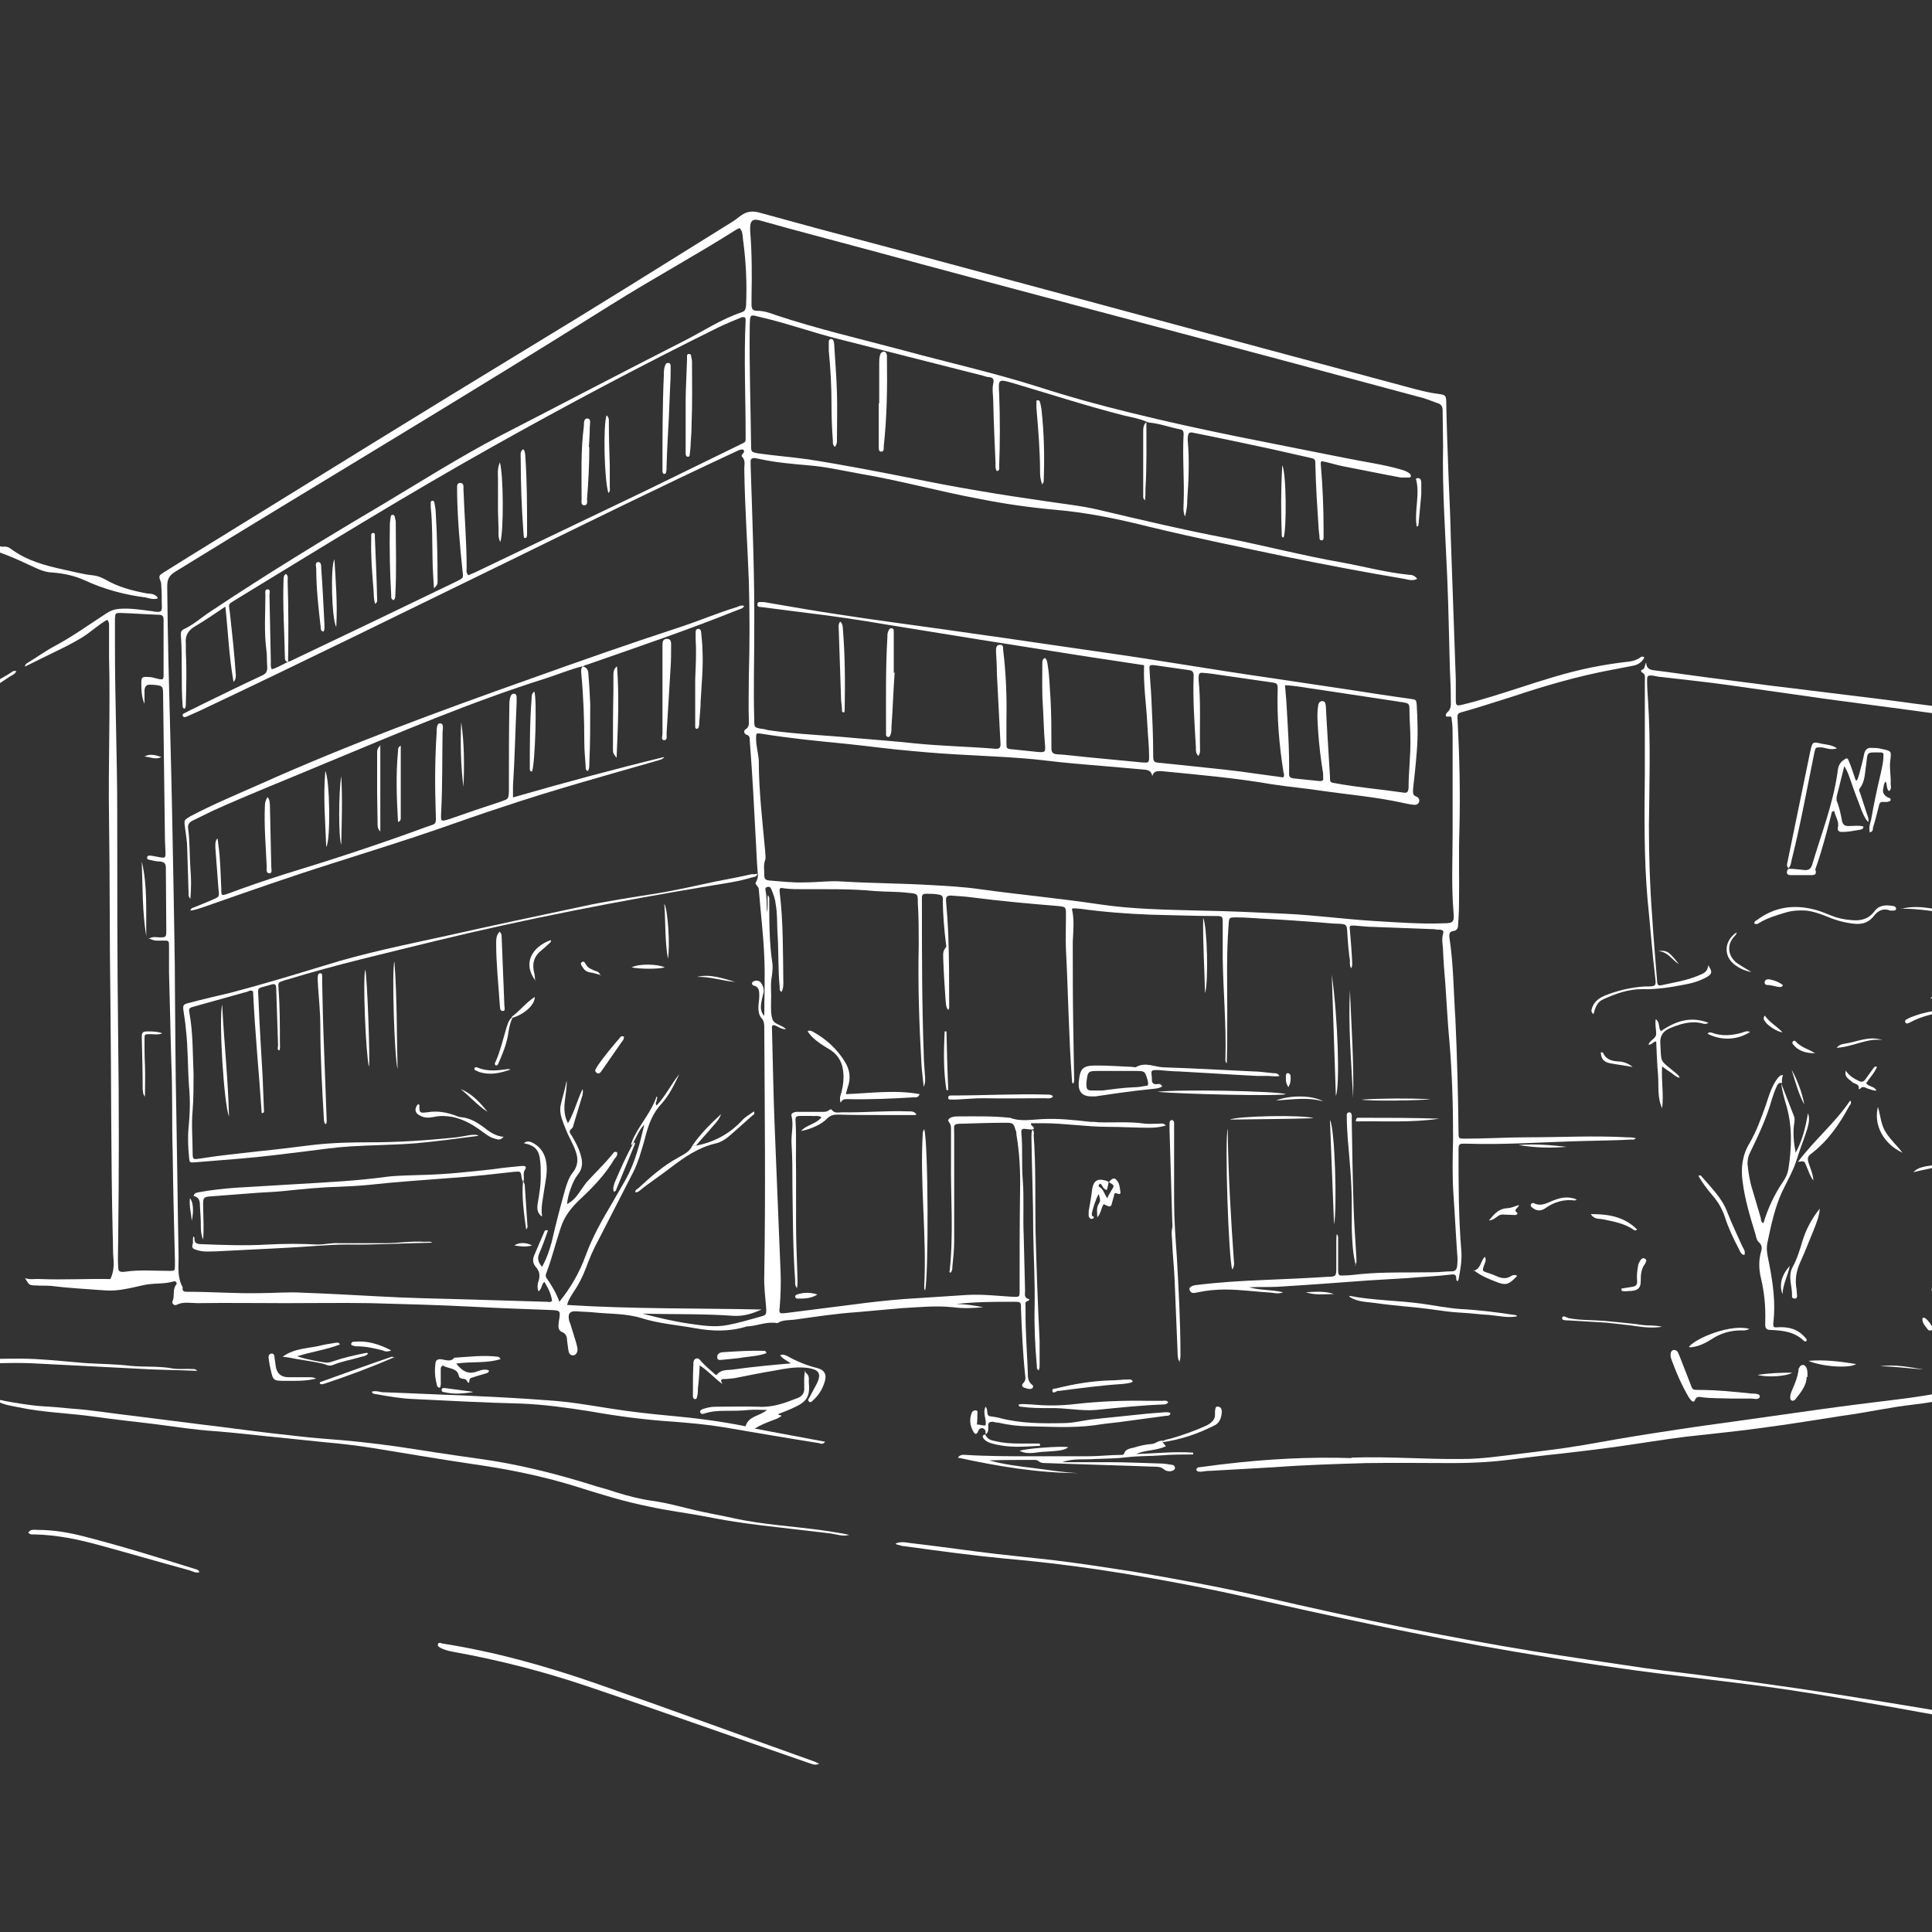 <?xml version="1.0" encoding="UTF-8"?>
<svg xmlns="http://www.w3.org/2000/svg" version="1.1" xmlns:xlink="http://www.w3.org/1999/xlink" viewBox="0 0 425.2 425.2">
  <rect x="0" y="0" width="425.2" height="425.2" fill="#333333" stroke="none"/>
  <!-- Generator: Adobe Illustrator 29.0.0, SVG Export Plug-In . SVG Version: 2.1.0 Build 186)  -->
  <defs>
    <style>
      .st0 {
        fill: #fff;
      }

      .st1 {
        fill: none;
      }

      .st2 {
        display: none;
      }

      .st3 {
        clip-path: url(#clippath);
      }
    </style>
    <clipPath id="clippath">
      <rect class="st1" y="0" width="425.2" height="425.2"/>
    </clipPath>
  </defs>
  <g id="Hintergrund" class="st2">
    <rect y="0" width="425.2" height="425.2"/>
  </g>
  <g id="Silhouette_x5F_Firmenzentrale_x5F_Hohenems_x5F_schwarz_xA0_Bild">
    <g class="st3">
      <g>
        <path class="st0" d="M-65.9,116.7c2.1-.6,4.2-1,6.4-1.3,2.4-.3,4.7-.3,6.8,1.2.6.4,1.3.4,2,.4,3.4,0,6.9,0,10.3.3,2.3.3,4.7.6,7,.9.5,0,.9.2,1.4.2,6.4-.2,12.8.6,19.3.4,1.3,0,2.5,0,3.8,0-.4.3-.9.2-1.3.2-2.2,0-4.5.2-6.7.5-4.7.6-9.4.5-14-.4-3.8-.7-7.6-1.1-11.5-1.1-2.4,0-4.8.1-7.2-.2-.3,0-.6,0-.9.2,1.6,1.9,3.3,3.8,5.7,4.7,4.1,1.5,7.8,3.7,11.3,6.1,2.3,1.5,4.7,2.6,7.2,3.7,4.8,2.2,9.5,4.7,13.6,8.1,2.3,1.9,4.4,3.8,6.8,5.5.4.3.8.5.8,1.1-.5.3-.8-.1-1.2-.3-2-1.2-3.9-2.6-5.8-4-2.5-2-5.1-4-7.6-5.9-2-1.5-4.2-2.7-6.4-3.6-2.6-1.1-5.1-2.4-7.5-3.8-3.5-2-6.9-3.8-10.7-5.2-2.2-.8-4.2-2.1-5.9-3.8-.5-.5-1-.9-1.5-1.4-2.2-1.8-4.6-2.7-7.5-2.4-2.2.2-4.4.7-6.6,1.3v-1.4Z"/>
        <path class="st0" d="M-65.9,293.5c.7-.2,1.4,0,2,.1,8,1.8,15.9,4,23.8,6.2,3.6,1,7.3,1.8,11,2.6.6.1,1.1.3,1.6.6-12.9-2.3-25.4-6.6-38.4-8.5v-1Z"/>
        <path class="st0" d="M5.5,281.3c1.1.4,2.3.1,3.4.2,5.1.2,10.2-.1,15.4,0,.6-1.3.8-2.7.7-4.1-.2-1.9-.1-3.9-.2-5.9-.4-17.1-.3-34.1-.5-51.2-.2-13.3-.1-26.5-.3-39.8-.2-12,.3-24,0-36,0-2.2,0-4.4,0-6.5,0-.5.1-1-.4-1.6-2,1.1-3.7,2.8-5.7,4-2,1.2-4,2.2-6.1,3.2-2.1,1-4.2,2.1-6.3,3.1,0-.5.4-.7.7-.9,2-1.2,3.9-2.6,6-3.7,3.9-2.1,7.5-4.7,11.2-7.1.9-.6,1.7-.9,2.8-1,2.4-.2,4.8.2,7.2.5.2,0,.3,0,.5.1,1.7.2,1.8,0,1.7-1.7,0-1.3,0-2.5-.1-3.8,0-.3,0-.7-.1-1-.5-1.3-.5-1.4.6-2.1,3.8-2.4,7.7-4.8,11.6-7.2,22.7-14,45.4-28.1,68.3-42,15.2-9.2,30.2-18.6,45.3-28,1-.6,1.7-1.4,2.8-1.9,1-.4,1.8-.4,2.8-.2,4.3,1.2,8.5,2.3,12.8,3.5,32.8,8.7,65.5,17.6,98.2,26.4,11.3,3,22.6,6.1,33.9,9.1,1.6.4,3.2.8,4.9,1,1.6.2,1.7.4,1.7,2.1.1,5.3.3,10.7.5,16,.2,4.5.4,9.1.5,13.6.4,10.4.7,20.8,1.1,31.2,0,1.5,0,3,0,4.5,0,1.2.2,1.3,1.4,1,4.2-1,8.4-2.4,12.5-3.7,5.2-1.7,10.5-3.4,15.9-4.5,2.5-.5,5-.9,7.5-1.2,1.2-.1,2.3-.3,3.3-1,.2-.2.5-.3.9,0-.5,1-1.4,1.6-2.4,1.8-1.6.3-3.2.6-4.7.9-7.5,1.4-14.7,3.5-21.9,5.9-3.6,1.1-7.1,2.3-10.7,3.3-1.5.4-1.5.4-1.4,2,.4,7.9.6,15.7.4,23.6-.2,5.6,0,11.3-.1,16.9,0,1.5-.1,3-.2,4.5,0,.7-.3,1.2-1,1.3-.9.1-1,.6-.9,1.5.9,5.9.9,11.8,1.3,17.7.4,8.4.6,16.8.7,25.1,0,1.4,0,1.4,1.5,1.4,4.6,0,9.2-.3,13.8-.3,7.2,0,14.5-.4,21.7,0,.6,0,1.3,0,2,.2-.3.4-.7.3-1.1.3-3.3.2-6.5.2-9.8.3-8.8.2-17.7.9-26.5.6-1.5,0-1.6,0-1.6,1.5,0,7.3,0,14.6.6,21.9.2,2.2-.2,4.4-.6,6.5,0,.1-.2.3-.2.4-.3-.2-.3-.4-.3-.6,0-.8-.3-1-1.1-.9-3.2.4-6.5.5-9.8.8-2.8.2-5.6.3-8.4.5-6.7.5-13.4,1-20.1,1.4-2.1.1-4.1,0-6.2.1,2.4.7,4.9.5,7.5,1.1-1,.4-1.8.2-2.5.1-3.4-.2-6.9-.7-10.3-.7-2,0-4,.2-5.9.6-.7.1-1.5.5-1.9-.5-.2-.5.4-1,1.6-1.1,4.9-.6,9.8-.9,14.8-1.1,4.7-.2,9.4-.4,14.1-.7,1.7,0,1.8-.2,1.8-1.9,0-1.8,0-3.7,0-5.5,0-.7,0-1.4.1-2,.4.4.3.9.3,1.3,0,2.2,0,4.4,0,6.5,0,1.3.1,1.4,1.4,1.3,1.2,0,2.4-.2,3.6-.3,5.3-.5,10.7-.3,16-.4,1.3,0,2.6-.2,4-.2.8,0,1.1-.4,1.2-1.2.1-.9.1-1.8,0-2.7-.3-4.2-.5-8.5-.8-12.7-.3-4.2-.2-8.4-.1-12.6,0-7.1-.2-14.2-.8-21.3-.4-4.2-.6-8.5-.9-12.7-.2-2.4-.4-4.8-.5-7.2,0-1.3-.4-2.6,0-3.9.2-.7-.1-.8-.7-.9-.4,0-.8,0-1.2-.1-4.4-.2-8.8-.3-13.3-.5-1.4,0-2.9-.2-4.3-.3-1.2,0-1.1,0-1,1.1.2,2.4.4,4.8.5,7.2,0,.3,0,.7-.2,1.1-.4-.5-.3-1.1-.3-1.6,0-.6-.2-1.1-.2-1.7-.2-1.6-.3-3.2-.4-4.8-.1-1.5-.2-1.6-1.8-1.7-1.4,0-2.9-.2-4.3-.3-4.1-.3-8.1-.6-12.2-.8-2-.1-4-.3-6-.3-1.7,0-1.7,0-1.8,1.6-.5,6.4-.3,12.7-.3,19.1,0,3.8,0,7.6-.1,11.4-.4-.3-.3-.8-.3-1.2.2-7.4-.5-14.7-.6-22,0-2.5,0-5.1,0-7.6,0-1.5,0-1.6-1.5-1.6-4.8,0-9.6-.2-14.5-.3-5.2-.2-10.3-.6-15.4-1.3-.6,0-1.1-.2-1.8,0,.6,2.4.3,4.9.2,7.3,0,6.1,0,12.2.1,18.3.1,4,.1,7.9.2,11.9,0,.3,0,.7-.2,1-.4-.3-.2-.7-.3-1.1-.7-9.5-.8-18.9-1.3-28.4-.1-2.5,0-5.1,0-7.6,0-1.8,0-1.8-1.7-2-6.3-.5-12.7-1.1-19-1.9-1.5-.2-3.1-.3-4.6-.4-.8,0-1.1.2-1.1,1,.2,2.5.4,5,.5,7.6.2,5.3.2,10.7.2,16,0,.2-.1.3-.2.6-.6-.7-.5-1.6-.6-2.3-.2-2.9-.4-5.8-.5-8.8,0-.9-.2-1.8.5-2.6.2-.2.2-.5.1-.8-.4-3.3-.7-6.6-.7-10,0-.6-.3-.8-.8-.9-1-.2-1.9-.2-2.9-.2-.6,0-.9.2-.9.8,0,.6,0,1.1,0,1.7,0,10.9,0,21.8.4,32.7,0,1.7.2,3.4.3,5.2,0,.6.1,1.1-.3,2.1-.2-1.9-.4-3.4-.5-5-.5-8.7-.8-17.4-.6-26.2,0-3.1,0-6.2-.2-9.3,0-2,0-2-2.1-2.2-2.5-.3-4.9-.2-7.4-.4-5.2-.5-10.4-.4-15.7-.4-1.4,0-2.9,0-4.3-.2-.9-.2-1,0-.9.9.8,6.6.7,13.2.8,19.8,0,.7,0,1.4-.4,2.1-.5-.3-.4-.7-.4-1-.4-4.1-.2-8.2-.5-12.2-.1-2.1,0-4.1-.4-6.2-.1-1.1-.5-2.1-.9-3.1-.2-.5-.4-.7-.8-.6-.6,0-.6.5-.5.9.3,1.5.2,3,.3,4.7.3-1.3,0-2.5.2-3.8.4.5.3.9.3,1.2,0,4.7,0,9.3.7,13.9.1.8,0,1.7-.1,2.6-.4,1.8-.1,3.7-.2,5.5,0,.1,0,.2,0,.3,0,1.3-.1,2.6.3,3.8.4,1.2,2,1.2,3,2.2-1.2.1-1.9-.8-2.8-.9-.4.2-.3.5-.3.8.2,7.2.3,14.5.6,21.7.4,10.7.9,21.4,1.3,32,.1,2.5,0,5.1-.2,7.6-.2,1.4,0,1.4,1.2,1.3,5-.6,10-1.3,15-1.9,3.7-.5,7.4-.9,11.1-1.2,4.6-.3,9.3-.6,13.9-.9,3.3-.2,6.7.2,10,.4,1.6,0,1.6.2,1.6-1.5,0-7.2,0-14.5.1-21.7.1-4.2-.1-8.4-.8-12.5,0-.3,0-.7-.2-1-.4-1.5-.6-1.6-2.2-1.6-3,0-6.1.1-9.1.2-2.7,0-2.2.2-2.2,2.2,0,7.9,0,15.7,0,23.6,0,1.9-.2,3.8-.4,5.7,0,.4,0,.9-.4,1.3-.2,0-.3-.2-.2-.4.9-8.1.2-16.3.3-24.5,0-2.1,0-4.1,0-6.2,0-.7.1-1.3-.4-2-.5-.5,0-.9.5-1.1.6-.2,1.1-.2,1.7-.2,3.7,0,7.4-.1,11,.3,0,0,.1,0,.2,0,2.3.9,4.7.4,7,.3,3.6-.2,7.1.2,10.7.6.6,0,1.1,0,1.7.1,3.4.1,6.9-.2,10.3.3,1,.1,2.1,0,3.1,0,.4,0,.9-.2,1.5.4-1.3.4-2.5.5-3.7.5-3,0-6-.2-9-.2-4.8,0-9.6-.8-14.4-.8-.9,0-1.7,0-2.6,0-.1.7.8.6.6,1.3-.5.2-1,0-1.5,0-1.1-.2-1.3,0-1.2,1,.3,3.4,0,6.9.3,10.3.3,4,0,8,.2,12.1.1,4.1.2,8.2.3,12.2,0,.7-.3,1.5.8,1.8.3,0,0,.3-.1.4-.8.1-.6.7-.6,1.2,0,2,0,3.9.1,5.9.1,2.9.3,5.7.4,8.6,0,1,0,2.1,1,2.8.2.1.2.4.1.6-.1.2-.4.3-.6.3-.5,0-.9-.2-1.3-.3-.5-.2-.6-.6-.2-1,.6-.6.5-1.2.4-1.9-.5-4.8-.7-9.6-.9-14.4,0-1.6,0-1.6-1.6-1.6-4.2,0-8.5,0-12.7.5,2,0,4,.3,6,.7-2.2.2-4.5.3-6.7,0-3.7-.4-7.5,0-11.2.2-3.4.3-6.7.6-10.1.9-4.5.3-8.9,1-13.3,1.6-1.3.2-2.8,0-4,.8-2.2-.4-4.2.5-6.3.7-.2,0-.5,0-.7.1-3.7,1.1-7.4,1-11.2.3-3.9-.7-7.9-1-11.7-2.2-3.6-1.1-7.3-.9-10.9-1.3-1.1-.1-2.3-.1-3.4-.2-1.4-.1-1.9.4-1.7,1.7,0,.4.3.9.4,1.3.4,1.3.8,2.6,1.2,3.9.1.5.3,1,.3,1.5,0,.6-.3,1.2-.9,1.3-.8,0-1-.5-1.1-1.1-.1-.7-.2-1.5-.3-2.2,0-.8-.2-1.5-1.2-1.9-.9-.4-.7-1.5-.6-2.3.4-2.4.4-2.4-2-2.5-5.6-.2-11.1-.4-16.7-.7-7.6-.4-15.3-.6-22.9-.8-6.2-.1-12.4,0-18.6,0-6.4,0-12.9-.1-19.3,0-1.6,0-3.2-.4-4.7.4-.5.2-1.1-.4-.8-.9.5-1.1-.1-2.5.8-3.6.2-.2,0-.8-.5-.7-2.3.7-4.7.3-7,.9-2.7.6-5.4,1.3-8.1,1.1-4-.3-8-.5-12-1-1.1-.1-2.3,0-3.4-.1-.6,0-1.2,0-1.6-.5ZM252.3,92.8h0c-1.6-.7-3.4-1-5.1-1.4-8.2-2.1-16.2-4.7-24.3-7.1-3.2-.9-3.2-.9-3,2.4.2,5.3.2,10.6,0,15.9,0,.4.2.9-.5,1.1-.4-.6-.3-1.2-.3-1.8-.2-4.5-.4-9-.5-13.4,0-1.4-.3-2.8,0-4.1.2-.9,0-1.3-.9-1.4-.5,0-.9-.2-1.3-.3-10.6-2.7-21.2-5.4-31.9-8.1-5.6-1.4-11.1-3.4-16.7-4.7-2.9-.7-2.7-1-2.8,2.1-.1,8.6.2,17.2.3,25.9,0,1.6,0,1.6,1.7,1.9,3.6.5,7.3.8,10.9,1.3,7.7,1.2,15.4,2.7,23,4.2,9.7,2,19.4,3.6,29.2,5,3.9.6,7.9,1,11.7,1.9,9.3,2.2,18.6,4.4,28,6.2,8.6,1.7,17,3.9,25.6,5.4,4.9.9,9.7,2.2,14.7,2.7.7,0,1.3.2,1.8.9-1,.5-1.9.2-2.8,0-8.4-1.4-16.8-3-25.2-4.7-10.4-2.2-20.8-4.3-31.1-6.8-6.8-1.7-13.5-3.1-20.5-3.7-5.6-.5-11.2-1.3-16.7-2.4-8.7-1.6-17.3-4-26.1-5.5-3.9-.7-7.8-1.6-11.7-1.9-3.4-.3-6.9-.6-10.2-1.3-.5-.1-1-.2-1.5-.3-.6,0-.9.2-.9.7,0,.3,0,.6,0,.9.4,12.3.9,24.6.8,36.9,0,6.4-.2,12.8,0,19.1,0,1.7,0,1.7,1.6,2,.5,0,1,.2,1.5.3,6.2.9,12.5,1.1,18.7,1.7,4.5.4,9,.7,13.5,1.2,5.9.6,11.9.7,17.9,1.2.7,0,1-.2,1-1-.3-5.2-.5-10.3-.8-15.5,0-1.7-.1-3.3-.2-5,0-.6,0-1.4.9-1.4.9,0,.6.8.7,1.3.6,5,.8,10,.7,15,0,1.8,0,3.6,0,5.3,0,1.2,0,1.3,1.2,1.4,1.9.2,3.9.4,5.8.6,1.5.1,1.6,0,1.5-1.5-.3-3-.3-6-.5-8.9-.2-3-.1-6.1-.1-9.1,0-.4,0-1,.6-1.2.5.5.5,1.1.6,1.7.4,2.4.4,4.8.6,7.2.2,3.6.2,7.2.2,10.9,0,.9.2,1.3,1.2,1.4,2.1.1,4.2.4,6.3.6,4.2.4,8.3.8,12.5,1.2,1.4.1,1.5.1,1.5-1.3,0-2.4-.3-4.8-.4-7.2-.2-4.3-.9-8.5-.7-12.9-5.1-.8-10.1-1.5-15.1-2.3-7-1.1-13.9-2.2-20.9-3.3-6.8-1.1-13.6-2.2-20.4-3.3-5.9-1-11.8-1.9-17.7-2.6-3.4-.4-6.8-.9-10.2-1.3-.4,0-.9-.1-.8-.6,0-.6.5-.5.9-.5.2,0,.3,0,.5,0,5.4.9,10.8,1.9,16.3,2.7,7.7,1.2,15.4,2.2,23.2,3.3,6.1.9,12.2,1.7,18.2,2.6,6,.9,11.9,1.7,17.9,2.6,5.7.8,11.3,1.7,17,2.6,6.3,1,12.6,2,18.9,2.9,5.8.9,11.6,1.7,17.4,2.6,4.5.7,9,1.4,13.4,2,1.2.2,1.3.1,1.4,1.4.2,3.4.3,6.9,0,10.3-.2,2.7-.5,5.4-.8,8.1,0,.7-.2,1.4.7,1.7.5.2.8.7.6,1.2-.2.6-.8.7-1.3.6-.9-.1-1.8-.3-2.7-.5-5.6-1.2-11.3-1.7-17-2.5-3.8-.6-7.6-.9-11.4-1.5-8.1-1.4-16.3-2.1-24.4-2.9-.9,0-1.6,0-1.9,1.1-.2-1-.7-1.3-1.6-1.4-2.6-.2-5.3-.5-7.9-.7-4.9-.4-9.8-.8-14.7-1.4-5.2-.6-10.5-.8-15.8-1.1-4.2-.2-8.5-.5-12.7-.9-4.9-.4-9.8-1.1-14.7-1.6-6.2-.6-12.3-1.2-18.5-2.2-1.3-.2-1.3-.2-1.3,1.1,0,1.6.5,3.2.6,4.8,0,6.7.8,13.3,1.4,19.9,0,.7.2,1.4,0,2-.4,1-.2,2-.2,3.1,0,1.1.2,1.3,1.3,1.4,2.6.2,5.1.5,7.7.4,2.7,0,5.4-.4,8.1-.2,6.6.4,13.2.4,19.8.8,3.6.2,7.1.4,10.6.9,8.7,1.2,17.4,2,26.1,3.3,7.3,1.1,14.6,1.2,22,1.4,6.4.1,12.7.4,19.1.7,6.5.3,13,1.2,19.6,1.6,5.1.3,10.2.7,15.3.5,2,0,2.3-.3,2.1-2.4-.5-5.9-.2-11.8-.2-17.7,0-7,0-13.9,0-20.9,0-1.3,0-2.5-.2-3.8,0-.3,0-.8-.5-.7-1.3.2-.7-.7-.5-.9,1-.8.8-1.9.8-3,0-2.2-.1-4.4-.2-6.5-.2-6.8-.3-13.7-.6-20.5-.4-9.5-1.1-19-.9-28.6,0-2.6-.1-5.3-.1-7.9,0-.9-.4-1.4-1.2-1.6-1.4-.5-2.8-1.1-4.2-1.4-10.3-2.8-20.6-5.5-30.9-8.3-29.9-8-59.8-15.8-89.6-23.9-8.1-2.2-16.3-4.3-24.4-6.6-1.4-.4-2.1,0-2.1,1.6,0,.2,0,.5,0,.7.4,4.9.4,9.8.3,14.6,0,.6,0,1.2,0,1.7,0,.9.3,1.3,1.2,1.3,1.4,0,2.7.4,4,.9,9.3,3.1,18.8,5.3,28.2,7.8,9.9,2.7,19.8,4.9,29.6,8,6.8,2.2,13.7,4.1,20.7,5.8,15.7,3.9,31.6,6.8,47.5,10,3.9.8,7.8,1.3,11.6,2.4.7.2,1.4.4,2,.9.2.1.3.3.3.6,0,.3-.3.3-.5.3-.6,0-1.2,0-1.7,0-4.3-.8-8.6-1.7-12.8-2.5-1.6-.3-3.2-.9-4.7-1.1-.2.4-.1.7-.1.9.4,4.7.6,9.4.6,14.1,0,.6,0,1.1,0,1.7,0,.3,0,.8-.5.7-.4,0-.4-.4-.4-.6,0-.7-.2-1.5-.2-2.2-.3-4.5-.6-9.1-.7-13.6,0-1.5,0-1.5-1.4-1.8-2.8-.6-5.6-1.3-8.4-1.9-5.6-1.2-11.2-2.4-16.8-3.5-1.2-.3-1.4-.1-1.5,1.1,0,.2,0,.3,0,.5.4,4.4.2,8.7-.1,13.1,0,1.1-.1,2.2-.5,3.7-.5-1.3-.3-2.2-.3-3,.2-5.1-.3-10.1,0-15.2,0-.6-.2-.9-.7-1-2.3-.4-4.5-1.3-6.9-1.5ZM63.5,145.6c.2,0,.4-.1.6-.2,12.2-5.8,24.3-11.6,36.5-17.5,1.4-.7,1.4-.7,1.2-2.2-.6-5.7-1.1-11.4-1.2-17.2,0-.5,0-1,0-1.5,0-.4.3-.8.8-.7.4,0,.6.4.6.7,0,.2,0,.5,0,.7.2,5.7.7,11.5.7,17.2,0,.5-.2,1.2.4,1.7.4-.2.9-.4,1.4-.6,12.5-6,25.1-12,37.6-18,7.2-3.5,14.3-7,21.5-10.5.4-.2.5-.4.5-.8,0-.3,0-.7,0-1,0-8.4-.4-16.8,0-25.2,0-.3,0-.6-.3-.7-.2,0-.3,0-.5,0-1.7.7-3.4,1.4-5.1,2.2-16.8,8.3-33.4,17.1-49.8,26.3-19.1,10.7-37.7,22.2-56.4,33.6-1.9,1.2-1.7.8-1.4,3,.5,4.6,1,9.1,1.3,13.7,0,.4,0,.9-.5,1.5-1-5.6-1.2-11-1.8-16.6-2.4,1.6-4.4,3-6.6,4.3-1.6.9-2.3,2.1-2.1,3.9,0,.6,0,1.3,0,1.9.2,3.7.1,7.5,0,11.2,0,.4,0,.9-.3,1.2-.4-.2-.4-.4-.4-.6-.4-5.2,0-10.5-.4-15.7,0-.4,0-.9.6-1.2,2.2-1,3.9-2.6,5.9-3.9,12.3-8.2,24.9-15.9,37.6-23.4,8.7-5.2,17.2-10.6,26.2-15.3,13.6-7,27.1-14.1,40.7-21,4.1-2.1,8-4.7,12.5-6.2.8-.3.8-.8.9-1.5.2-4.7,0-9.3-.6-13.9-.2-1,0-2.2-.8-3.1-.3.1-.5.2-.7.3-9,5.7-18.4,10.8-27.5,16.5-31.8,20-64,39.1-96,58.8-1.3.8-1.8,1.6-1.8,3.2.1,11.3.4,22.5.7,33.8.3,11,.5,22.1.7,33.1.1,7.4.3,14.7.3,22.1.1,8.9.1,17.8.3,26.7.2,10.6.3,21.3.5,31.9,0,2.3-.3,4.6.9,6.7-.2,1.1.6,1,1.3,1,5.2,0,10.3.4,15.5.3,3.2,0,6.4-.3,9.6-.1,5.5.2,11,.5,16.5.8,6.8.4,13.7.5,20.5.7,5.6.2,11.1.3,16.7.5.4,0,.8.2,1.2-.2-.2-1.5-.9-2.9-1.7-4.2-.7.6-.5,1.6-1.3,2.1-.3-.8-.2-1.6,0-2.2.4-1.2.3-2.2-.6-3.2-.7-.8-.7-1.7-.3-2.6.7-1.6,1.4-3.3,2.1-4.9.1-.3.2-.7.9-.5-.6,1.7-1.2,3.4-1.9,5-.5,1.1-.3,2,.6,3,1-1.8,1.6-3.6,2.1-5.4.9-3.9,1.9-7.8,3-11.7.4-1.3.8-2.6,1.7-3.7,1.1-1.4,1.2-3,.6-4.6-.3-.9-.7-1.7-1.1-2.5-.8-1.5-1.4-3.1-2-4.8-.3-1-.4-1.9-.2-2.9.4-1.8,1-3.6,1.3-5.4.2,3.1-1.4,6.2.3,9.4,1.4-2.4,2-5,3.2-7.5.2.6,0,1,0,1.3-.7,2.2-1.3,4.4-2,6.6,0,.3-.2.6-.4.8-.7.5-.4,1,0,1.5.9,1.5,1.7,3,2.1,4.7.4,1.5.2,2.8-.8,4-1,1.2-2.2,4.5-2.3,6.4,1.1-.6,1.9-1.4,2.5-2.3.6-.8,1.1-1.6,1.7-2.4,1.9-2.1,4-4.1,5.8-6.3.2-.3.5-.7,1-.4.2.7-.3,1.1-.6,1.5-2,3.4-4.7,6.2-7.6,8.9-1.9,1.8-3.4,3.7-4.2,6.2-1.1,3.3-1.9,6.6-3.1,9.8-.2.4-.3.9,0,1.3,1.1,1.6,2.1,3.2,2.8,5.2,2.6-3.2,4.5-6.6,5.8-10.2,1.5-4.1,3.6-7.8,5.8-11.5,1-1.7,2-3.5,3-5.2,2.1-3.8,3.1-7.9,4.1-12.1-1.3,1.3-1.8,3-2.7,4.5,0,0-.2-.1-.2-.2.2-.6.4-1.2.7-1.7,1.5-3,3.8-5.5,4.9-8.8.3.3,0,.6,0,.9,0,.3-.4.6,0,1.1,2-2.1,3.2-4.7,5-6.9-1.1,2.3-2.2,4.6-3.9,6.5-1.9,2-2.8,4.4-3.5,7-.4,1.6-.9,3.2-1.4,4.8-.4,1.1-.8,2.2-1.3,3.2-2.6,5-5.1,10-7.7,15-1.1,2-2,4.1-2.8,6.3-.7,1.8-1.6,3.6-2.7,5.2-.5.8-1.1,1.6-1.4,2.8,14.3.9,28.6.7,42.8,1-2,.9-3.9,1.5-6.1,1.4-6.7-.5-13.4-.3-20.1-.5,3.4.9,6.8,1.7,10.2,2.2,2.8.4,5.7.9,8.6.3,2.2-.4,4.5-1.1,6.7-1.7,1.8-.5,1.8-.4,1.7-2.3-.2-2.3-.5-4.7-.4-7,.3-18.1.1-36.2,0-54.3,0-.8,0-1.6-.6-2.2-.5-.6-.7-1.4-.7-2.3,0-.9.2-1.7.2-2.6,0-1,0-2-1.2-2.3-.2,0-.4-.2-.4-.5,0-.2.2-.4.5-.5.7-.2,1.3,0,1.6.6.4.6.6,1.4.4,2.1-.2.8-.4,1.6-.5,2.3-.1.9-.1,1.8.7,2.7,0-4.5.2-8.7,0-13-.2-4.9-.8-9.8-1.2-14.8,0-.7-.9-1.2-.7-1.5.3-.6.5-1,.5-1.7-.2-2.2-.3-4.4-.4-6.5-.4-7.7-.8-15.5-1.4-23.2,0-.5,0-1-.7-1.2-.6-.2-.7-.9-.2-1.2.8-.5.7-1.2.7-1.9-.1-3.3,0-6.5,0-9.8.2-7,.2-13.9,0-20.9-.3-8.3-.9-16.5-1-24.8,0-.9.3-1.8-.5-2.6-.2-.1,0-.4.1-.6.3-.2.5-.6.2-.9-.2-.2-.5,0-.8,0-.3.1-.6.3-.9.4-16.1,7.5-32,15.3-47.9,23.1-23.4,11.4-46.7,22.9-70.2,34-.9.4-1.8.8-2.7,1.2-.3.1-.7.3-.9-.2-.1-.3.2-.5.5-.6,1.1-.6,2.3-1.1,3.4-1.7,4.5-2.2,9-4.4,13.5-6.5.9-.4,1.3-.9,1.2-2-.1-1.3,0-2.5-.2-3.8-.5-4-.2-7.9-.2-11.9,0-.5-.2-1.3.5-1.3.7,0,.4.8.4,1.3.1,4.9.2,9.8.3,14.6,0,.5-.1,1.1.2,1.7,1.1-.3,2.1-.9,3.1-1.4h0ZM32.6,206.7c1-.7,1.8-.4,2.5-.4,1.4,0,1.5,0,1.5-1.5,0-4.6-.1-9.2-.1-13.8,0-1-.4-1.3-1.3-1.4-.8,0-1.6-.2-2.4-.4-.3,0-.5-.2-.4-.6,0-.2.3-.3.5-.3.6,0,1.2.2,1.9.3,1.6.3,1.7.3,1.6-1.3,0-.9-.1-1.8-.1-2.8-.1-10.4-.3-20.8-.4-31.2,0-2.4,0-2.4-2.3-2.6-.1,0-.2,0-.3,0q-1.5-.2-1.5,1.4c0,.9,0,1.9,0,2.8-.6-1.4-.7-2.9-.7-4.4,0-1.5.1-1.6,1.7-1.5,1,0,2,.6,3,.5,0-.2.2-.3.2-.5,0-4.2,0-8.5,0-12.7,0-.8-.4-1-1.1-1-2.8-.1-5.5-.3-8.3-.4-1.2,0-1.2,0-1.3,1.2,0,2.1,0,4.1,0,6.2,0,12.2.5,24.3.5,36.5,0,16.4,0,32.7.2,49.1.2,15.2.2,30.3,0,45.5,0,1.8-.1,3.6,0,5.3,0,1.1.3,1.3,1.4,1.2,3.3-.5,6.5-.2,9.8-.2,1.3,0,1.3,0,1.3-1.3,0-.3,0-.7,0-1-.2-7.9-.4-15.8-.5-23.8-.2-6.7,0-13.3-.3-20-.2-6.5-.3-13.1-.5-19.6,0-1.9,0-3.8,0-5.7,0-1.3,0-1.3-1.4-1.3-.8,0-1.7.2-2.8-.4ZM263.8,166.4c-.7-.6-.6-1.3-.6-1.9-.3-5.3-.7-10.5-.5-15.8,0-.7-.2-1.1-.9-1.2-2.6-.4-5.1-.7-7.7-1.1-1.1-.1-1.2,0-1.1,1.1.1,2.1.3,4.1.4,6.2.2,4.1.4,8.3.4,12.4,0,1.6.1,1.7,1.6,1.8,2.6.3,5.1.5,7.7.8,4.5.5,9,.9,13.5,1.6,2,.3,3.9.5,5.8.8.3-.4.2-.7.1-1-1-6.2-1.5-12.4-1.3-18.7,0-1-.4-1.1-1.2-1.2-3.7-.5-7.4-1.1-11.1-1.6-1.3-.2-2.6-.4-3.9-.5-1-.1-1.2,0-1.2,1.1,0,.2,0,.3,0,.5.5,5,.2,10,.3,15,0,.5.1,1.1-.4,1.7ZM282.8,150.7c.1,1.3.2,2.5.3,3.6.3,5.3.7,10.7.6,16,0,.7.3.9.9,1,1.9.2,3.9.4,5.8.6.6,0,.9-.1.8-.7,0-.3,0-.6,0-.9-.5-3.1-.9-6.3-1.1-9.4-.1-1.8-.3-3.7,0-5.5,0-.5.3-1.1.9-1.1.7,0,.7.6.8,1.1,0,.7.1,1.4.1,2.1.3,4.5.5,8.9.8,13.4,0,1.3,0,1.3,1.3,1.5,4.9.9,9.8,1.3,14.6,2,1.1.2,1.3,0,1.4-1,0-3.7.5-7.3.4-11,0-1.9-.2-3.9-.2-5.8,0-1.8,0-1.8-1.8-2.1-.2,0-.4,0-.7-.1-5.9-.9-11.9-1.8-17.9-2.7-2.3-.3-4.6-.8-7.1-.9Z"/>
        <path class="st0" d="M297.4,320.8c8.2-.3,16.3.4,24.4.3,4.1,0,8.2-.6,12.3-1.1,4.7-.6,9.3-1.1,14-1.9,5.1-.9,10.2-1.8,15.3-2.6,5.2-.8,10.4-1.6,15.7-2.3,7.1-1,14.2-2,21.3-3,5.7-.8,11.4-1.5,17.1-2.2,4.2-.5,8.4-1.2,12.6-2,.5,0,1.3-.8,1.6.3,0,0,.4,0,.7,0,7.6-1.6,15.3-3,22.7-5.4,2.8-.9,5.5-2,8.2-3.1.6-.2,1.4-.9,1.8,0,.2.7-.8.8-1.4,1-8,3.1-16.3,5.3-24.6,7-5.9,1.2-11.8,2.6-17.8,3.3-5.4.6-10.6,1.8-15.9,2.5-5.3.8-10.5,1.7-15.8,2.4-6.2.9-12.4,1.5-18.6,2.2-4.8.6-9.6,1.4-14.5,2.1-4.3.6-8.5,1.1-12.8,1.6-3.9.4-7.9.9-11.8,1.4-4.1.5-8.1.7-12.2.7-6.3,0-12.6-.1-19,0-6.7.2-13.4.4-20.1.9-4.7.3-9.4.5-14.1.8-.7,0-1.5.1-2.2.2-.4,0-.9,0-1-.4,0-.5.5-.6.8-.6,1.8-.2,3.6-.5,5.5-.7,9.3-1.1,18.6-1.6,27.9-1.3Z"/>
        <path class="st0" d="M376,212.5c.9,1.4.8,1.8-.3,2.5-1.6.9-3.3,1.4-5,1.7-3.1.6-6.2,1.1-9.4,1-3,0-5.7,1-8.4,2.2-1.4.6-1.8,1.8-2.2,3.3-.5-.4-.5-.8-.4-1.1.4-1.5,1.4-2.3,2.7-2.9,2.9-1.2,5.9-1.9,9-2.1.2,0,.5,0,.7,0,1.7,0,1.8-.2,1.6-1.8-.7-5.8-1.1-11.5-1.7-17.3-.8-9.2-.7-18.5-.6-27.7,0-6.8,0-13.7,0-20.5,0-.7.2-1.4-.6-1.8-.3-.2-.3-.5,0-.6.7-.2.5-1,.9-1.6,0,1.2.7,1.6,1.6,1.7,4,.5,8,1.1,11.9,1.6,4.9.6,9.8,1.3,14.7,1.9,5.2.6,10.4,1.3,15.5,1.9,5,.6,9.9,1.2,14.9,1.9,4.8.6,9.6,1.2,14.3,1.9,4.8.6,9.6,1.3,14.3,1.9,5.6.8,11.3,1.5,16.9,2.3,4.9.7,9.9,1.3,14.9,1.9,2.7.3,5.3.7,8,1.1.7.1,1.3.2,2,0,.5-.1.9.2,1.1.6.2.3.2.7,0,.9-.3.4-.8.7-1.2.4-1.4-.8-2.9-.6-4.4-.8-6.9-1-13.8-1.9-20.6-2.8-6.8-.9-13.6-1.7-20.3-2.5-7.5-1-15-2-22.5-3-7.2-1-14.4-1.9-21.7-2.9-7-1-14.1-2-21.1-3-4.9-.7-9.9-1.2-14.9-1.8-.6,0-1.2-.2-1.9-.3-1.2-.1-1.3,0-1.3,1.1,0,1.4.1,2.9.2,4.3.6,9.2.3,18.4.2,27.6,0,6.6.2,13.2.7,19.8.3,4.8.7,9.6,1.1,14.4,0,.9.3,1.1,1.1.9,2.7-.6,5.4-1,8-2.1.9-.4,2-.7,2.1-2.1Z"/>
        <path class="st0" d="M-.6,308.5c.6-.6,1.1-.3,1.5-.2,2.8.5,5.6,1,8.5,1.2,2.1.1,4.1.3,6.2.5,4.6.3,9.1,1.1,13.7,1.6,5,.6,10,1.3,15,1.9,5.1.6,10.1,1.3,15.2,1.9,3.8.4,7.5.9,11.3,1.2,5.7.4,11.3,1,16.9,1.8,5.8.9,11.6,1.8,17.4,2.6,8.9,1.2,17.6,3.4,26.1,6.1,1.4.4,2.9.8,4.3,1.3,2.9.9,5.7,1.6,8.7,2,2.6.4,5.2,1.1,7.7,1.7,3.1.8,6.3,1.3,9.4,2,6.7,1.5,13.6,1.8,20.4,2.8,1.7.3,3.5.5,5.2.9-1.4.4-2.7-.1-4-.3-3.7-.4-7.4-.9-11.1-1.3-5.5-.6-10.9-1.3-16.3-2.4-4.2-.8-8.4-1.3-12.5-2.2-5.6-1.1-11-2.8-16.4-4.5-7.4-2.3-15-3.8-22.7-4.9-7.5-1.1-14.9-2.4-22.4-3.6-3.3-.5-6.7-.9-10.1-1.2-4.2-.4-8.4-.9-12.7-1.3-3.7-.4-7.4-.8-11.1-1.1-4.6-.3-9.1-1-13.7-1.6-4.3-.5-8.7-1-13-1.6-5.6-.8-11.3-.9-16.9-2.1-1.5-.3-3.1-.5-4.6-1.3Z"/>
        <path class="st0" d="M197.1,339.7c1.4-.6,2.7-.1,4.1,0,6,.7,12.1,1.6,18.1,2.3,4.3.5,8.6.9,12.8,1.4,5.8.7,11.6,1.6,17.4,2.5,9.3,1.6,18.6,3.3,27.9,5.4,10.8,2.5,21.7,4.9,32.6,7.1,9.1,1.8,18.2,3.5,27.4,5,8.2,1.3,16.3,2.5,24.5,3.7,4.9.7,9.9,1.2,14.9,1.9,6.3.8,12.6,1.7,18.9,2.6,6.8,1,13.6,2.1,20.4,3.2,6.6,1.1,13.2,2.2,19.9,3.3,5.6.9,11.2,1.8,16.8,2.6,6.2.9,12.4,1.8,18.6,2.6,4.7.6,9.3,1.2,14,1.8,5.1.7,10.2,1.3,15.4,2,5,.6,10,1.2,15,1.9,1.8.2,3.6.3,5.4.9-1.6.2-3.2-.2-4.7-.3-4.3-.5-8.5-1-12.8-1.5-5.3-.6-10.6-1.3-15.9-1.9-4.9-.6-9.8-1.2-14.7-1.8-5.6-.7-11.2-1.4-16.7-2.2-5.8-.8-11.6-1.7-17.4-2.6-7.2-1.1-14.4-2.4-21.5-3.7-8-1.4-15.9-2.8-23.9-4-8.1-1.2-16.3-2.1-24.4-3.1-12-1.4-24-3.3-35.9-5.3-20.2-3.4-40.3-7.8-60.3-12.3-10.4-2.3-20.9-4.2-31.5-5.8-6.8-1-13.6-1.8-20.5-2.4-7.3-.7-14.6-1.7-21.9-2.7-.6,0-1.2-.3-1.8-.4Z"/>
        <path class="st0" d="M392,238.4c.9,2.4,1.9,4.8,2.8,7.2.3.7.1,1.5,0,2.2-.2,1.9,0,3.9.4,5.9,1.5-2.8,2.2-5.7,2.7-8.7.5,1.3.1,2.5-.2,3.6-.7,2.2-1.6,4.4-2.3,6.7-.8,2.5-2.1,4.7-3.2,7-1.6,3.5-2.4,7.3-3.2,11.1-.4,1.7.1,3.3.4,4.9.8,4.2,1.4,8.4.9,12.7-.1,1.1,0,1.2,1.1,1.1,2.3-.1,4.3.4,5.9,2.3.2.2.4.4.3.7-.3.3-.6,0-.7-.1-2-1.9-4.6-2.2-7.2-2.3-.8,0-1.2-.3-1.2-1.1,0-.3,0-.6,0-.9.1-3.1-.2-6.2-.9-9.2-.5-2-.6-4.1,0-6.1.2-.7.2-1.3-.4-1.9-.5-.4-.7-1.1-.8-1.7-1.2-3.9-2.4-7.8-2.9-11.9-.4-3,0-5.8,1.6-8.4,1.5-2.6,2.5-5.4,3.5-8.2.7-2.1,1.3-4.3,2.7-6.1.3-.3.5-.6,1.1-.6-.2.6-.3,1.2-.2,1.8-.5-.2-.8,0-1.1.5-.4.9-.8,1.9-1.1,2.9-1.2,4.3-3.1,8.3-5,12.2-.3.7-.4,1.4-.4,2.2.2,1.9.5,3.9,1.1,5.7.6,2,1.2,4.1,1.8,6.1.1.4,0,1,.6,1.2,1-3.3,2.4-6.3,4.3-9.1.6-.9,1-1.7,1.2-2.8.7-4.6.9-9.2-.4-13.8-.5-1.7-1-3.4-1.2-5.2Z"/>
        <path class="st0" d="M177.3,302.1c.9.6.7,1.4.7,2,.3,3.1-.3,4.3-3.1,5.6-1.2.6-2.4,1-3.6,1.5-.1.4,1.3.1.3.7-.5.3-1,.5-1.6.7-1.3.5-2.6,1-3.9,1.8,5.1,1,10.3,1.9,15.5,2.9-.5.7-1,.4-1.4.3-7-1.1-14-2.3-21-3.5-3.6-.6-7.2-.9-10.8-1.2-6.3-.4-12.4-1.2-18.6-2.3-5-.8-10.1-1.5-15.2-1.7-7.9-.2-15.7-.6-23.6-1-2.8-.1-5.6-.6-8.4-1.1-.3,0-.6-.1-.8-.5.8-.3,1.6,0,2.3.1,5.9.2,11.7.5,17.6.7,6.4.3,12.7.6,19.1,1.1,4.6.3,9.1,1.1,13.6,1.8,4.4.7,8.9,1.2,13.3,1.6,5.5.5,10.9,1.2,16.4,2.3.6-2.3,3.1-2.2,4.7-3.6-1.4,0-2.6-.1-3.9,0-1.8.2-3.6.2-5.3.2-1.6,0-3.1.1-4.6.6-.3.1-.7.2-.9-.3-.1-.4.3-.6.6-.7.9-.3,1.8-.5,2.7-.5,3.2,0,6.3-.1,9.5,0,3.1.2,5.8-.8,8.6-1.9,1.1-.4,1.6-1.2,1.5-2.4,0-1.2-.1-2.4.2-3.7Z"/>
        <path class="st0" d="M3.6,147.7c-.3.7-1,.9-1.6,1.3-6.1,4.1-12.2,8.1-18.5,11.7-.8.5-1.6,1.1-2.5,1.5-1.2.6-1.5,1.5-1.6,2.9-.4,4.8-.4,9.5-.2,14.3.5,10.3,0,20.6.4,30.8.5,13.8.8,27.7,1,41.5,0,6.9-.3,13.8-.1,20.7,0,1,0,2,0,2.9,0,1.5,1.2,2.5,1.5,3.8,0,.4.6.3.9.4,1.3,0,2.6.5,3.9.4.5,0,.9,0,1.3.3-1.8.1-3.6-.3-5.5-.4-.9,0-1.5-.5-2.1-1.3-1.1-1.6-.8-3.4-1-5.1-.7-6.8.1-13.7,0-20.5-.3-10.5,0-21-.4-31.5-.3-8.9-.1-17.8-.3-26.7-.1-6,0-11.9-.3-17.9-.2-3.9-.3-7.8,0-11.7,0-.3,0-.6,0-.9-.6-1.4.3-2,1.3-2.7,5.4-3.4,11.2-6.3,16.6-9.8,1.8-1.2,3.7-2.3,5.6-3.4.5-.3.9-.8,1.5-.6Z"/>
        <path class="st0" d="M393.7,191.2c1.2,0,2.4.2,3.6.3.8,0,1.2-.3,1.5-1.1,2-6.8,4.6-13.3,5.6-20.4.1-1,.3-2,1.3-2.7.7-.5.9-.6,1.2.2.5,1.2.9,2.4,1.3,3.6,0,.2.2.4.3.8.5-.5.5-1.1.7-1.6.4-1.5.8-3,1.1-4.5.2-.8.7-1.3,1.6-1.2.7,0,1.4,0,2.1.2,2.3.5,2.3.4,2,2.7-.2,1.7.2,3.3.1,5,0,.5.3,1.2-.4,1.6-.6-.6-.3-1.4-.7-2.1-.4.4-.4.9-.5,1.4q-.4,1.4,1,2.1c.3.1.6.2.6.5,0,.4-.5.4-.8.5-.2,0-.5,0-.7,0-.8-.1-1,.3-1.1.9-.4,1.6-.8,3.2-1.3,4.8,0,.4,0,.8-.7,1-.2-1,0-1.9.3-2.8.6-3.4,1.3-6.8,2.1-10.1.3-1.5.7-2.9.6-4.5-.1,0-.3-.2-.4-.2-3.5,0-3-.3-3.4,2.8-.3,1.7-.2,3.6-1.4,5.1-.3.4,0,.8.1,1.1.5,1.5,1,3.1,1.5,4.6.2.5.4,1.1.3,1.7q-.7-.5-1.6-2.8c-.4-1.1-.8-2.2-1.2-3.2-.4-1-.7-2-1.1-3.1-.4-1.1-.7-2.1-1.4-3.2-.6,2.3-1.1,4.5-1.7,6.8,0,.3,0,.6,0,.8.6,1.4.9,2.9,1.2,4.5.2.8.6,1.1,1.4,1.1,1.1,0,2.3-.2,3.3.1,0,.6-.4.6-.7.7-1.3.2-2.6.5-3.9.5-.6,0-1.2-.1-1-1.1.3-1.2-.6-2.3-.8-3.5-.7,0-.6.6-.7.9-1,3.8-2,7.7-3.3,11.4,0,.2-.2.4-.2.5.5,1.4-.4,1.3-1.3,1.3-1.4,0-2.8,0-4.1,0-.8,0-1.1-.5-.6-1.3h0Z"/>
        <path class="st0" d="M180.2,388.2c-.9.4-1.5,0-2.2-.2-16.3-5.6-32.5-11.4-48.8-16.9-9.5-3.2-19.2-5.7-29.1-7.5-1.1-.2-2.1-.4-3.1-.9-.3-.2-.8-.4-.6-.9.2-.4.6-.2.9-.1,11.5,1.8,22.6,4.9,33.6,8.7,16.1,5.6,32.1,11.5,48.1,17.2.4.1.8.4,1.2.5Z"/>
        <path class="st0" d="M451,248.7c-.6-1.3-.4-1.8.9-2.1,1.9-.5,3.9-.6,5.8-.7,11-.3,21.9-.6,32.9-.4,1.9,0,3.9.2,5.8.4.3,0,.7,0,1,.5-.4.6-1,.5-1.6.5-2.5,0-5.1,0-7.6.1-8.8.2-17.6.5-26.3.7-2.9,0-5.7.2-8.6.3-.9,0-1.5.5-2.3.7h0Z"/>
        <path class="st0" d="M255.8,317.3c.2.3.4.5.8,1-2.2,1-4.5.8-6.6,1.7,4.2-.1,8.4-.6,12.6-.3,0,.1,0,.2,0,.4-2.3,0-4.6,0-7,.2-2.5.2-4.9.1-7.4.4-2.4.3-4.8.3-7.2.4-2.4.2-4.8-.2-7.2.7,3.4,0,6.8,0,10.3,0,3.8,0,7.7.2,11.5.3.8,0,1.6.2,2.4.3.3,0,.5.2.6.6,0,.4-.3.6-.6.7-.6.2-1.3.1-1.8-.3-.6-.5-1.2-.6-1.9-.6-8-.3-16.1-.5-24.1-.8-.6,0-1.1,0-1.6-.4-.3-.3-.7-.3-1.1-.3-3.3,0-6.5,0-9.8.1,3.2.9,6.5,1.3,9.8,1.7,3.3.4,6.6,1,9.9,1.1-9,0-17.8-1.5-26.6-3.4.6-.8,1.3-.6,1.8-.6,4.8.3,9.6.3,14.5.3,4.1,0,8.3,0,12.4,0,2.4,0,4.8-.3,7.2-.3.3,0,.6,0,.7-.3.3-1,1.3-1.1,2.1-1.3,1.3-.4,2.6-.7,3.9-.8.9,0,1.6-.9,2.6-.7h0Z"/>
        <path class="st0" d="M255.8,239.1c-.8.5-1.7.5-2.6.6-4,.4-8.1,1-12.1,1.6-.3,0-.6,0-.9,0-2,0-2.9-1-2.8-3,.3-3.2.8-3.8,4-3.8,2.6,0,5.2.2,7.7.3.3,0,.8.2,1,0,2-1.1,3.9,0,5.9.1,6.6.2,13.2.6,19.8.9,1.5,0,3.1.3,4.6.4.4,0,.8,0,1.2.6-.9.2-1.7,0-2.5,0-.8,0-1.6,0-2.4,0-5.8-.3-11.6-.7-17.3-1-1.5,0-3-.2-4.5-.3-1.6,0-1.6,0-1.4,1.6,0,.2,0,.3,0,.5,0,.8.4,1.1,1.2,1,.3,0,.7-.2,1,.4ZM252.6,238.9c.2-.6,0-1-.1-1.4-.5-1.7-.6-1.8-2.4-1.8-2.7,0-5.4,0-8.1,0-2.6,0-2.6,0-2.9,2.6,0,0,0,.1,0,.2,0,1.2.1,1.5,1.3,1.5.7,0,1.5,0,2.2,0,2.3-.3,4.5-.6,6.8-.7,1.1,0,2.1-.2,3.2-.4Z"/>
        <path class="st0" d="M201.4,245.4c-2.3,0-4.6,0-6.8,0-3.4,0-6.9,0-10.3-.1-.9,0-1.6.2-2.3.9-1.2,1.3-3.8,2.4-5.7,2.7,1.3-1.4,3.3-1.5,4.5-3-.7-.5-1.5-.2-2.2-.3-.7,0-1.5,0-2.2,0-1.3,0-1.4.1-1.3,1.4.2,3.7,0,7.3.1,11,0,3.9,0,7.8,0,11.7,0,3.7.2,7.5.3,11.2,0,.8.1,1.6-.1,2.6-.5-.6-.4-1.2-.4-1.7-.5-6.9-.5-13.8-.6-20.7,0-3.2,0-6.3-.2-9.5-.1-2,.5-4,0-6-.2-.6.5-.8,1-.9,1,0,2.1,0,3.1,0,.7,0,1.5,0,2.2,0,.7,0,1.4.1,2-.4.2-.1.4-.3.6,0,.6.8,1.5.5,2.2.5,4.9.1,9.7-.4,14.6-.2.6,0,1.3-.1,1.8.7Z"/>
        <path class="st0" d="M174.6,300.4c-1.1-.8-2.2-1.2-2.9-2.1.6-.4,1.1,0,1.5.1,2.1,1.2,4.3,2.1,6.7,2.7,1.6.4,2.1,1.5,1.6,3-.5,1.7-1.4,3.1-2.8,4.3-.2.2-.5.3-.7,0-.2-.2-.2-.4,0-.6.5-.9.9-1.7,1.4-2.6,1.6-2.8,1.1-3.9-2.2-4.2-2.2-.2-4.4.2-6.5.6-3,.5-6,1.1-9,1.7-.8.1-1.6.2-2.4.2-1,0-.5.6-.3,1.1-1.7-1.2-3-2.8-5-4.1-.1,1.9-.2,3.4-.4,5,0,.6,0,1.3-.2,1.9,0,.3-.2.6-.5.5-.3,0-.4-.4-.4-.7,0-.3,0-.6,0-.9,0-2,0-4,.1-6,0-.5,0-1.1.6-1.3.6-.2.8.3,1.2.7.9,1,1.9,1.8,2.9,2.7.2.2.4.3.6,0,1-1.1,2.3-.8,3.5-1,4.3-.6,8.6-1,13.3-1.4Z"/>
        <path class="st0" d="M216.9,315.6c0-.2,0-.3,0-.5,0-.4-.3-.7-.7-.8-.5,0-.7.2-.9.6-.2.6-.6,1-1,.3-.8-1.3-1-2.7-.5-4.1.1-.4.4-.7.9-.7.6,0,.4.5.4.9,0,.7,0,1.4-.1,2.2.6,0,1.2.3,1.9.2.3-1.3-.7-2.6,0-4.1.7.7,0,1.9,1,2.1.7.1,1.5.2,2.2.4,4.6,1.2,9.3,1.2,14,1.1,2.3,0,4.7-.7,7-.9,3.9-.4,7.8-.8,11.6-1.2,1.3-.1,2.5-.2,3.8-.3.4,0,.8,0,1.1.2-.1.6-.6.6-1,.6-3.5.5-6.9.9-10.4,1.4-1.8.2-3.6.4-5.5.7-4.8.6-9.5.3-14.3.2-2.2,0-4.5-.3-6.7-.8-.4,0-.8-.1-1.2-.2-.7,0-1.1.2-1,1,0,.6.1,1.3-.5,1.7h0Z"/>
        <path class="st0" d="M259.7,299.7c-.5-.4-.4-.9-.5-1.3-.2-5.7-.5-11.4-.7-17-.1-2.5-.4-5-.5-7.6,0-1.2-.3-2.4,0-3.6.1-.4,0-.8,0-1.2-.2-6.7-.4-13.4-.6-20.2,0-.6,0-1.1,0-1.7,0-.3.2-.6.5-.6.3,0,.5.3.5.6,0,.5,0,.9,0,1.4,0,5.2,0,10.5,0,15.7,0,4.1.3,8.3.6,12.4.4,7.2.8,14.3.8,21.5,0,.5,0,1.1-.3,1.7Z"/>
        <path class="st0" d="M34.7,131.7c-1,.3-1.8,0-2.6-.2-4.7-.6-9.2-1.8-13.5-3.8-2.2-1-4.6-1.5-7-1.7-1.6,0-3.1-.7-4.6-1.4-3.6-1.7-7.2-3.3-11.1-4.2-.2,0-.3-.1-.5-.2-.4-.2-.8-.4-.6-.9.2-.5.7-.4,1-.3,1.2.3,2.3.7,3.5,1,.5.2,1.1.4,1.7.3.6,0,1,.2,1.4.5,3.5,2.6,7.6,3.7,11.8,4.6,2,.4,4,1,6.1,1.2,1,.1,1.9.4,2.8.9,2.9,1.7,6,2.5,9.2,3.1.8.1,1.7,0,2.4.9Z"/>
        <path class="st0" d="M496.5,183.9c1.2,4.6,2.7,52.6,1.9,58.4,0-.2.1.1-.1,0,0,0-.1,0-.1-.1,0-.5-.1-.9-.1-1.4-.6-19-.9-37.9-1.6-56.9Z"/>
        <path class="st0" d="M-23.9,327.9c-.9.2-1.5-.2-2-.4-10.4-3.7-20.6-7.8-31-11.3-2.1-.7-4.1-1.3-6.2-2-.3-.1-.7-.2-1-.3-.3-.1-.5-.3-.4-.6,0-.3.4-.4.7-.4,1,.2,2,.4,3,.7,11.9,3.8,23.5,8.6,35.1,13.2.6.2,1.3.3,1.9,1.1Z"/>
        <path class="st0" d="M381.1,307.8c-2.2-.1-4.4,0-6.6-.3-.6-.1-1.2-.2-1.5.7-.1.4-.6.3-.8,0-.2-.2-.4-.5-.6-.8-1.5-2.6-2.7-5.3-3.7-8.1-.2-.5-.3-1-.2-1.5,0-.3.3-.6.6-.7.4,0,.7.1.9.4.2.3.3.7.5,1.1.8,2,1.5,3.9,2.3,5.9.5,1.4.5,1.4,1.9,1.4,3.9,0,7.8.4,11.6.8.6,0,1.8,0,1.8.6-.1.9-1.2.5-1.9.5-1.4,0-2.9,0-4.3,0Z"/>
        <path class="st0" d="M177.7,227c.6-.4.9,0,1.1,0,2.9,1.6,5.3,3.7,7.1,6.6,1.2,1.9,1.4,3.8.6,5.9-.1.4-.2.8-.3,1.1,0,0,0,.1,0,.2,5.3-.2,10.7-1,16.2,0-.3.8-.8.7-1.3.7-4.8.3-9.6.5-14.4.4-.6,0-1.3-.1-1.7.8-.3-1.1,0-1.7.2-2.3.4-1.7.6-3.4.3-5.1-.3-1.8-1.2-3.2-2.7-4.2-.8-.5-1.7-1-2.5-1.6-1-.7-1.9-1.5-2.6-2.6Z"/>
        <path class="st0" d="M110.2,299.1c-3.1,1-6.4.5-9.8,1,1.3,1.6,2.5,2.4,4.4,1.8.9-.3,1.8-.7,2.8-.3,0,.6-.5.6-.8.7-.9.3-1.8.5-2.6.8-.3.1-.8.1-.9.7,0,.8-.3.6-.6,0-.3-.4-.7-.3-1.1-.4-.3-.1-.5-.2-.6-.5-.3-1.9-2.2-1.6-3.4-2.3-.3-.2-.6.3-.6.6,0,.9,0,1.7,0,2.6,0,.5.1,1.1-.2,1.6-.4,0-.5-.2-.6-.4-.4-1.5-.6-3-.4-4.6,0-1.1.5-1.4,1.6-1.2,1,.2,1.9.5,2.6-.4,0,0,.1,0,.2,0,3.1-.2,6.3-.6,9.4-.2.2,0,.4.2.6.6Z"/>
        <path class="st0" d="M6.3,337.2c.5-.7,1.2-.5,1.9-.5,3.6,0,7.1.6,10.5,1.5,8.2,2.1,16.2,4.6,24.2,7.1.4.1.8.2,1,.7-.8.3-1.5-.2-2.2-.4-6.6-1.8-13.1-3.7-19.7-5.5-4.7-1.3-9.5-2.3-14.4-2.4-.5,0-1.1.1-1.4-.5Z"/>
        <path class="st0" d="M228.7,301.6c-.6-.2-.5-.6-.5-.9-.4-4.4-.6-8.8-.5-13.2.1-5.3-.2-10.7-.3-16,0-7.1-.3-14.1-.4-21.2,0-.6,0-1.1.2-1.7.5.4.3.9.3,1.3.5,6.9.3,13.9.4,20.8.2,8.1.5,16.3.9,24.4,0,1.8,0,3.6,0,5.3,0,.4,0,.8-.2,1.2Z"/>
        <path class="st0" d="M393.7,191.1c-.6-.4-.4-.9-.3-1.4,1.7-8.1,3.3-16.2,5-24.3.5-2.2.5-2.2,2.6-1.7,1,.2,2.1.2,3.3,1-1.3.4-2.3,0-3.2-.2-1.5,0-1.5-.2-1.8,1.2-1.6,7.8-3,15.6-4.9,23.2-.2.7-.2,1.5-.7,2.1,0,0,0,0,0,0Z"/>
        <path class="st0" d="M203.4,248.5c.9,2.7,1,32.5.2,35.5-.2-.2-.2-.5-.2-.8.6-11.4-1-22.7-.3-34,0-.1.1-.3.3-.7Z"/>
        <path class="st0" d="M-6.7,299.6c1-.4,1.8-.5,2.7-.5,3.9,0,7.8-.2,11.7,0,3.7.2,7.4.6,11.2.9,3.3.2,6.5.2,9.8.6,3.1.3,6.3,0,9.4.6,1.4.2,2.9,0,4.3.1.3,0,.7,0,1,.4-4.6-.2-9.1-.2-13.6-.5-7.2-.4-14.3-.7-21.5-1.1-4.6-.3-9.2,0-13.8,0-.3,0-.7.1-1.2-.3Z"/>
        <path class="st0" d="M496.4,198.9c-.7-2.3-.8-4.6-1-6.8-.8-8.4-1.6-16.9-2.3-25.4,0-.9-.3-1.9.3-2.9.2.3,0,0,.2,0,0,0,.1,0,.1,0,.1.6.3,1.1.3,1.7,1,10.9,1.9,21.8,2.5,32.8,0,.2-.1.3-.2.5Z"/>
        <path class="st0" d="M224.2,309.1c1-.2,2,0,2.9,0,3.2.3,6.3.3,9.6-.1,5.3-.6,10.6-.8,16-.7,1,0,2.1,0,3.1,0,.4,0,.9-.2,1.3.3-.3.5-.8.5-1.2.5-4.9.2-9.7.7-14.6,1.2-3.4.3-6.8-.5-10.3-.4-2.1,0-4.1,0-6.2-.3-.2,0-.5,0-.6-.3Z"/>
        <path class="st0" d="M365.6,226.9c3.2-2.2,6.5-3.3,10.4-1.8-.6.4-1.1.2-1.5.1-2.5-.6-4.8.2-7,1.1-1.4.6-2.2,1.6-2.1,3.3.3,4.4-.3,3.5,3.1,6.3.4.3.7.6,1,.9,0,0,0,.2.2.4-.8-.1-1.3-.7-1.9-1.1-.6-.4-1.2-.8-2-1.4-.2,3.2.4,6.2,0,9.2-1.1-2.4-.7-4.9-.9-7.4-.2-2.4-.3-4.9-.4-7.3-.7,0-.9.8-1.7.7.3-1,1.7-1.3,1.7-2.4,0-1-.3-2-.1-3.2,1,.7.5,1.8,1.1,2.6Z"/>
        <path class="st0" d="M244.1,260.1c.8-.9,1.2-1,1.8-.2.4.5.5,1.2.6,1.8,0,.5.5,1.5-.8.9-.2-.1-.4,0-.5.3,0,.4-.2.8-.3,1.2-.4,1.7-.4,1.7-2,.9-.6.9-.6,2.1-1.4,2.9,0-1-.3-2.1.4-3.1.4-.6.1-1.3-.1-2-.5.7-1.5,3.7-1.5,4.4,0,.1,0,.2,0,.3.1.2.8.3.2.7-.4.2-.8-.1-.9-.6,0-.3,0-.7,0-1,.3-1.7.6-3.4.8-5.1.3-1.6,1.2-2.2,2.8-1.7.3,0,.5.2.8.3-.1.6-.2,1.2-.4,1.8-.8-.2-.9-.8-1.2-1.2-.1-.1-.3-.3-.4-.1-.2.1-.3.5-.1.6,1,.5,1.1,1.6,1.8,2.5.3-.7.6-1.2.9-1.7.7-1.1.7-1.1-.5-1.8Z"/>
        <path class="st0" d="M297,285.2c5.2,1,10.6,1,15.8,1.7,2.9.4,5.8,1,8.7,1.2,3.9.2,7.9.7,11.8,1.3.2,0,.4,0,.6.3-2,.4-4-.1-6.1-.3-2.1-.1-4.1-.4-6.2-.5-2.1-.1-4.2-.4-6.3-.7-2.1-.3-4.2-.5-6.3-.7-2-.2-4.1-.4-6.1-.7-2-.3-4.1-.2-5.9-1.4Z"/>
        <path class="st0" d="M298.4,278.5c-.7-2.6-.8-5.3-.9-8,0-1.9,0-3.8,0-5.7,0-4.8-.5-9.6-.9-14.4-.1-1.6-.2-3.2-.2-4.8,0-.4,0-.7.5-.8.4,0,.6.3.6.7,0,.5,0,.9,0,1.4.1,6.2.2,12.4.4,18.6.1,3.7.4,7.3.6,11,0,.7.2,1.4-.3,2Z"/>
        <path class="st0" d="M81,297.9c-.4.6-1.2.6-1.8.8-2,.6-4,.9-5.9,1.7-.9.4-1.5-.1-2.3-.3-1.9-.4-3.8-.7-5.7-1-1-.2-2-.4-3.1-.5,2.7-2,6-1.8,8.9-2.6.9-.2,1.9-.3,2.9-.5.3,0,.6-.1.8.4-3.1,1.2-6.3,1.6-9.4,2.6,2.1.7,4.3,1.1,6.4,1.4.5,0,1-.1,1.5-.3,2.3-.8,4.6-1.3,7-1.8.3,0,.5-.2.8.2Z"/>
        <path class="st0" d="M386.1,203.3c-.1-.5.4-.7.7-.9,3.8-2.8,8-3.4,12.6-2.2,1.2.3,2.4.8,3.6,1.3,1.5.6,3,.9,4.5,1,2,.2,3.7-.2,5-1.9,1-1.4,2.5-1.5,4.1-1.2.3,0,.7.2.7.6,0,.4-.5.4-.8.4-.2,0-.4,0-.5,0-1.5-.6-2.7,0-3.6,1.2-1.1,1.4-2.5,1.9-4.3,1.7-2-.2-3.9-.7-5.8-1.5-1.5-.6-3.1-1.2-4.8-1.4-1.5-.1-3,0-4.4.4-2,.6-4.1,1.2-5.9,2.3-.3.2-.6.4-.9.2Z"/>
        <path class="st0" d="M400.5,266c-.1,1.6-.7,3.1-1.3,4.6-1,2.4-1.9,4.8-3,7.2-.9,2-1.2,3.9-.8,6,0,.4.1.9.1,1.4,0,.3-.1.6-.5.6-.3,0-.7-.2-.6-.5.1-2.1-1-4.3.1-6.4,1-1.8,1.6-3.8,2.2-5.8.8-2.6,2.1-5,3.8-7.1Z"/>
        <path class="st0" d="M399.1,259.8c-.8-1-1.1-2.2-1.6-3.3-.4-1-.4-1-1.8-.8,3.6-4.8,8.2-8.6,11.5-13.5.4.6,0,.9-.2,1.2-2.2,4.1-4.8,7.8-8.5,10.6-.7.5-.7,1.1-.5,1.8.4,1.3,1,2.5,1.1,4Z"/>
        <path class="st0" d="M462.6,290.2c-.6-1.2-1.6-2-2.6-2.8-1-.8-1.6-1.8-1.6-3.1,0-1.2-.5-2.1-1.7-2.5-1.3-.5-2.3-1.3-2.8-2.6-.4-.9-1.2-1.2-2-1.4-1.9-.4-3.8-.6-5.8-.8-.3,0-.6,0-.9,0-.5,0-1.4,0-1.4-.6,0-.8.9-.3,1.4-.3,1.7.3,3.4.6,5.1.8,1.9.3,3.5,1,4.9,2.3.6.6,1.3,1.1,2,1.7.9.7,1.5,1.5,1.9,2.6.6,1.6,1.5,3,2.5,4.3.6.7,1,1.5.9,2.5Z"/>
        <path class="st0" d="M-22.6,297.9c-1.8,0-40.5-8.9-41.9-9.7.2,0-.1,0,0-.1,0,0,0,0,.1,0,.2,0,.3,0,.5,0,13.7,3.3,27.4,6.5,41.3,9.9Z"/>
        <path class="st0" d="M254.7,240.3c4.1-.6,26.4-.2,28.3.5-1.5.5-22.5,0-28.3-.5Z"/>
        <path class="st0" d="M373.9,258.7c.2,0,.4,0,.4,0,2.2,2.6,4.7,4.9,5.9,8.2,1,2.6,2.2,5,3.3,7.5.3.5.7,1.1.4,1.8-.8-.1-.9-.8-1.2-1.3-1.2-2.3-2.3-4.6-3.1-7.1-.6-1.8-1.5-3.3-2.7-4.7-1.1-1.3-2.2-2.7-3.1-4.3Z"/>
        <path class="st0" d="M270.2,248.4c.1,9.9.7,19.8,1.4,29.7,0,.4-.1.9-.4,1.3-.8-2-1.7-28.5-1-31Z"/>
        <path class="st0" d="M249.3,304.1c-.8.4-1.6.4-2.4.5-4.6.3-9.1.9-13.7,1.5-.3,0-.6,0-.8.2-.3.1-.7.4-.8-.2,0-.5.4-.5.7-.5,4-1,8.1-1.7,12.2-1.8,1.3,0,2.5-.2,3.8-.2.4,0,.8-.1,1,.5Z"/>
        <path class="st0" d="M293.1,214.5c1.4,9.9,1.8,24.5.9,26.7-.3-9-.6-17.8-.9-26.7Z"/>
        <path class="st0" d="M231.7,241.4c-.6.5-1.2.3-1.7.3-4.5,0-9.1.1-13.6,0-2,0-4,.2-6,.3-.4,0-.8,0-1.2,0-.3,0-.6-.1-.5-.5,0-.4.4-.4.6-.4,7.1,0,14.2-.4,21.3-.2.3,0,.7,0,1.1.3Z"/>
        <path class="st0" d="M397.6,303.1c0,1.8-1.3,3.4-2.5,4.9-.2.2-.5.4-.8.2-.3-.1-.3-.4-.3-.7,0-.7.3-1.3.6-2,.5-1.2,1-2.4,1.2-3.8,0-.2,0-.5.2-.7.1-.3.4-.6.8-.6.3,0,.5.2.7.5.3.5.3,1.1.3,2.1Z"/>
        <path class="st0" d="M168.7,297.8c-1.6.6-3.3.7-4.8.9-1.7.3-3.5.4-5.3.6-.3,0-.6,0-.7-.3-.1-.3,0-.6,0-.8.3-.4.7-.6,1.2-.6,3-.2,6-.4,9.1-.3.2,0,.3,0,.5.5Z"/>
        <path class="st0" d="M292.7,246.5c1.1,1.7,1.6,19.6.9,23-.3-7.9-.6-15.4-.9-23Z"/>
        <path class="st0" d="M324.3,279.7c1.7-.5,1.5-2.2,2.5-3.1.4.8,0,1.3-.2,1.9-.4,1.2-.4,1.2.7,1.6.6.2,1.3.4,1.9.7,1.1.5,2.3.8,3.4,0,.4-.2.9-.3,1.3,0-1.9,2-2.5,2.2-4.9,1.2-1.5-.6-3.1-1.2-4.7-2.5Z"/>
        <path class="st0" d="M289.1,246.1c-6.1.2-12.3.2-18.4.3,1.6-.8,16.2-1.1,18.4-.3Z"/>
        <path class="st0" d="M69.6,303.4c-2.4.6-4.6.5-6.7.5-2.8,0-2.8,0-3.4-2.8-.2-.8-.3-1.6-.4-2.4,0-.4.2-.8.7-.8.4,0,.6.3.6.7.1.7.2,1.5.3,2.2q.4,2.3,2.8,2.3c1.5,0,3,0,4.5,0,.5,0,.9,0,1.6.3Z"/>
        <path class="st0" d="M298.4,246.8c0-.7.3-.8.5-.8,6,0,11.9,0,17.9.2-6.1.9-12.2.5-18.4.6Z"/>
        <path class="st0" d="M385.1,292.4c-.8.5-1.4.4-2,.4-2.2,0-4.3.6-6.2,1.8-1.4.9-2.9,1.7-4.6,1.9-.2,0-.4.1-.6-.1,1.8-2.1,9.5-5.1,13.4-3.9Z"/>
        <path class="st0" d="M86.8,298.7c-5.1,2.2-10.2,4.1-15.3,5.8-.4.1-.8.3-1.1,0,0,0,0-.1,0-.2,0,0,0-.1,0-.1,5.3-1.9,10.5-3.8,15.8-5.6.2,0,.3,0,.6.3Z"/>
        <path class="st0" d="M255.8,317.3c.5-.5,1.2-.5,1.9-.7,2.7-.8,5.3-1.7,7.9-2.9,1.1-.6,1.9-1.3,1.8-2.6,0-.2,0-.3,0-.5.1-.5,0-1.2.8-1,.6.1.7.7.7,1.2-.1,1.1-.4,2.2-1.4,2.8-3.7,1.9-7.5,3.2-11.6,3.8,0,0,0,0,0,0Z"/>
        <path class="st0" d="M424.8,219.8c2.8-3.3,8.1-7.4,9.9-7.6-.7,1.6-7.8,7.1-9.9,7.6Z"/>
        <path class="st0" d="M435.1,220.1c-1.8,1.2-3.6,2.1-5.6,2.4-3.3.4-6.4,1-9.3,2.6-.3.1-.6.3-.8,0-.3-.4,0-.7.3-.8.5-.3,1-.5,1.6-.7,1.9-.7,3.9-1.1,5.8-1.3,2.1-.3,4.1-.8,6.1-1.7.5-.2,1.1-.7,1.9-.4Z"/>
        <path class="st0" d="M418.5,200c2.4-.6,4.6-.4,6.9,0,2.6.5,5.1.3,7.7,0,.7,0,1.4-.1,2.1-.2.2,0,.5,0,.5.4,0,.3-.2.4-.4.5-.5.2-1,.3-1.5.3-2.6,0-5.3,0-7.9-.4-2.2-.3-4.4-.6-6.7-.6-.2,0-.4,0-.7-.1Z"/>
        <path class="st0" d="M365.8,292c-2.5.4-4.7,0-6.9-.3-1.8-.2-3.5-.4-5.3-.6-2.8-.2-5.6-.3-8.4-.5-.5,0-1.5,0-1.4-.5.1-.8,1-.1,1.4,0,2.6.5,5.3.4,7.9.6,2.8.3,5.6.5,8.3.9,1.4.2,2.7,0,4.4.4Z"/>
        <path class="st0" d="M297.8,241.6c-.4-7.9-1.1-15.8-.7-23.7.3,7.9.9,15.8.7,23.7Z"/>
        <path class="st0" d="M457,225.2c.1-1.1.7-1.7,1.1-2.4.9-1.6.8-2.4-.7-3.5-1.5-1.2-3.1-2-5-2-.3,0-.6,0-.8,0-.2,0-.3-.2-.3-.4,0-.2.2-.3.3-.3.6,0,1.3,0,1.9.1,2,.5,3.7,1.5,5.2,2.9,1.1,1.1,1.2,2,.5,3.4-.4.8-1,1.4-2.2,2.2Z"/>
        <path class="st0" d="M441.3,274.7c-1,0-1.5-.5-2.1-.9-2.8-1.8-3.8-1.8-6.5,0-.1,0-.3.2-.4.3-.2.2-.5.3-.8,0-.3-.3-.1-.6,0-.9,0,0,.2-.2.2-.2,1.4-1.3,5.3-1.8,6.9-.7.9.6,2,1.1,2.5,2.3Z"/>
        <path class="st0" d="M350.2,267.2c3.9,0,7.3.6,10.1,3.4-.3.3-.5.2-.7.1-2.1-1.5-4.6-1.9-7.1-2.4-.8-.1-1.7,0-2.4-1.1Z"/>
        <path class="st0" d="M418.7,253.7c-4.2-2-6.4-6.1-5.4-10.1.6,2.1.7,4.1,1.8,5.7,1,1.6,2.5,2.9,3.6,4.4Z"/>
        <path class="st0" d="M264.8,202c.9,1.9,1.2,14.2.4,16.6-.1-5.5-.5-11-.4-16.6Z"/>
        <path class="st0" d="M406.2,235.6c.7,1.1,1.8,1.8,2.9,2.3.6.3,1,.2,1.4-.3.6-.8,1.2-1.7,1.8-2.5.2-.2.3-.5.8-.3-.6,1.4-1.6,2.4-2.4,3.6.6.8,1.7.6,2.3,1.6-.8.1-1.3-.3-1.9-.4-.6-.2-1.1-.7-1.7,0-.1.1-.4.2-.3,0,.1-1.1-.9-1-1.4-1.4-.7-.7-1.8-1.1-1.5-2.4Z"/>
        <path class="st0" d="M216.8,315.6c.4,1.2,1.4,1.4,2.4,1.6,1.7.4,3.5.5,5.3.5,1.5,0,2.9,0,4.3,0,.2.4.1.5,0,.5-3.5.2-6.9.5-10.4-.5-.8-.2-1.5-.5-2-1.2-.3-.5,0-.7.4-.8,0,0,0,0,0,0Z"/>
        <path class="st0" d="M430,255.1c2.2-3.1,5.1-4.6,8.8-4.8-2.8,1.8-6.3,2.4-8.8,4.8Z"/>
        <path class="st0" d="M398,299.5c3.4-.3,6.8.1,10.5.7-1.4,1-7.5.6-10.5-.7Z"/>
        <path class="st0" d="M425.1,284c.3-2.6,1.1-5,2.7-7,.2-.2.4-.4.7-.3.4.1.3.5.2.7-1,2.3-2.1,4.5-3.1,6.8-.2,0-.3-.1-.5-.2Z"/>
        <path class="st0" d="M224.4,319.3c1.2-.5,9.1-1.1,10.7-.8-.7.6-1.6.8-5.1,1-1.8,0-3.6.8-5.6-.2Z"/>
        <path class="st0" d="M86.1,297.2c-.9.4-1.4.2-1.9,0-1.9-.5-3.8-.9-5.7-.9-.3,0-.7-.1-1-.2-.1,0-.3-.3-.2-.4,0-.1.2-.3.3-.4,0,0,.2,0,.3,0,2.9-.3,5.5.5,8.2,1.9Z"/>
        <path class="st0" d="M347,264c-.3.2-.4.2-.4.2-2.4-.3-4.5.3-6.5,1.7-.8.6-1.8.7-2.7,0-.3-.2-.6-.4-.5-.8.2-.4.6-.4.9-.2,1.4.6,2.6-.1,3.8-.6,1.5-.6,2.9-1,4.5-.6.3,0,.5.2,1,.3Z"/>
        <path class="st0" d="M356.8,283.6c.8-.1,1.7-.3,2.5-.4.7-.1,1.1-.5,1-1.3-.1-1.1,0-2.2.2-3.2,0-.4.2-.8.4-1.1.2-.4.6-.9,1.1-.6.6.3.2.8,0,1.2-.8,1.1-.9,2.3-.9,3.6,0,1.5-.4,2.1-1.9,2.3-.8,0-1.6.2-2.3,0,0-.1,0-.2,0-.3Z"/>
        <path class="st0" d="M327.7,268.6c1.2-1.5,2.2-2.6,4-2.7.8,0,1.6-.4,2.6-.7-.1.7-1.4,1-.4,1.7.2.1,0,.4-.3.5-.1,0-.2,0-.3,0-.9,0-1.8-.1-2.7-.1-1,0-1.4,1.1-2.8,1.3Z"/>
        <path class="st0" d="M426,295.1c.1.1.3.2.4.3.3,1.2,1.1,1.3,2.1,1.2,2,0,4-.1,6.1,0-.2.5-.6.5-1,.5-1.9,0-3.9.1-5.8.1-1.4,0-1.8-.5-1.8-2.3Z"/>
        <path class="st0" d="M208.3,227c.1,4.3.2,8.6.4,12.9-.1,0-.2,0-.4,0-.7-4.3-.6-8.6-.4-12.9.1,0,.2,0,.3,0Z"/>
        <path class="st0" d="M441.9,207.5c.2-1,.8-1.8,1.3-2.6.3-.5.7-1,1-1.6.8-1.5.6-2.4-.5-3.6-.4-.5-1-.8-1.2-1.4,1.5.1,2.7,1.4,2.7,2.8,0,.7-.2,1.4-.4,2-.7,1.7-1.7,3.1-2.9,4.3Z"/>
        <path class="st0" d="M385.2,227.1c-2.8,1.8-6.3,2-9.4.4.3-.4.7-.3,1-.2,2.2.8,4.3.6,6.5,0,.6-.2,1.2-.5,1.8-.2Z"/>
        <path class="st0" d="M299.7,242c5-.3,9.9-.3,15.1-.1-1.4.3-14,.5-15.1.1Z"/>
        <path class="st0" d="M385.3,213.9c-1.5-.3-2.7-.9-3.8-1.8-2.2-1.9-2-5.1.7-6.9,0,.5-.4.7-.6,1-1.6,1.8-1.3,4.2.6,5.7,1,.7,2.1,1.3,3.2,2Z"/>
        <path class="st0" d="M442.8,228.5c-3,0-6,.7-9,.7,3-1,6-1.3,9-.7Z"/>
        <path class="st0" d="M334.2,252c3.5-.3,7.1,0,10.6.4-3.5.3-7.1.2-10.6-.4Z"/>
        <path class="st0" d="M359.2,234.8c-1.6-.3-3.3-.5-4.9-.8-1.4-.3-1.9-1-2-2.4.2,0,.4,0,.5.1.6,1.4,1.8,1.8,3.2,1.9,1.2,0,2.3.4,3.3,1.2Z"/>
        <path class="st0" d="M291.2,242.4c-3.4-1-6.7-.4-10.4-.2,3.4-1.3,8.3-1.1,10.4.2Z"/>
        <path class="st0" d="M414.3,228.9c-3.4-.5-6.4,1.5-10.1,1.7.6-.7,1.2-.8,1.8-.9,2.7-.4,5.4-1.8,8.3-.8Z"/>
        <path class="st0" d="M179.9,284.9c-1.4.9-2.9.9-4.4.9-.2,0-.5-.2-.5-.4,0-.2.1-.4.4-.5,1.5-.5,3-.5,4.5,0Z"/>
        <path class="st0" d="M457.3,237.2c-1.7-.2-3.1-.7-4.5-1.3-.1,0-.2-.1-.3-.2-.3-.2-.5-.5-.3-.9.2-.4.6-.3.9-.1,1,.5,1.9,1,2.9,1.5.4.2.9.3,1.2,1.1Z"/>
        <path class="st0" d="M386.8,302.6c2.5-.4,5-.5,7.6-.5-1.1.8-5.4,1.1-7.6.5Z"/>
        <path class="st0" d="M399.5,231.8c-1.9,0-3.7-.4-4.9-2-.2-.2-.2-.4,0-.6.1-.2.5-.2.6,0,1.2,1.4,3,1.7,4.4,2.7Z"/>
        <path class="st0" d="M397.1,243.1c-1.3-2.4-2-5.1-2.8-7.7,1.3,2.4,2.3,5,2.8,7.7Z"/>
        <path class="st0" d="M442.7,297.3c-2,0-4,.3-5.9,0,1.5-1.1,4.4-1.1,5.9,0Z"/>
        <path class="st0" d="M434.7,301.9c-2.1.3-4.3.8-6.6.7,1-.9,4-1.3,6.6-.7Z"/>
        <path class="st0" d="M104,306.4c-2.1.3-4.1.5-6.2,0-.3,0-.6-.1-.6-.5,0-.5.4-.4.8-.4,2,.3,4,.5,6,.8Z"/>
        <path class="st0" d="M392.4,216.8c-.3.6-.7.4-1,.4-.7-.1-1.3-.3-2-.4-.5,0-1.2,0-1-.8.2-.6.9-.5,1.3-.4,1,.2,1.9.6,2.7,1.2Z"/>
        <path class="st0" d="M440.9,214c1.6,2.1,3.9,1.2,6,2.1-3.5.5-5.7-.2-6-2.1Z"/>
        <path class="st0" d="M428.1,256.2c-2.2.9-4.5,1.1-7,1.8,1-1.1,2.2-1.4,7-1.8Z"/>
        <path class="st0" d="M451,248.7c-.4.5-1,.6-1.6.6-1.5.1-3.1.1-4.6.1-.5,0-1,0-1.6-.8,2.7.7,5.3,0,7.8,0,0,0,0,0,0,0Z"/>
        <path class="st0" d="M413.8,300.7c3.3-.5,6.4.2,9.6.7-3.2-.2-6.4-.7-9.6-.7Z"/>
        <path class="st0" d="M293.6,284.8c-2.1,0-4.2.3-6.2-.4,2.1-.1,4.2-.3,6.2.4Z"/>
        <path class="st0" d="M393.9,278.6c-.4,2.2-1.5,3.9-1.6,6.2-.8-2-.2-4.2,1.6-6.2Z"/>
        <path class="st0" d="M388.4,223.5c1,1.5,2.6,2.3,3.9,3.7-1.1-.1-3-1.3-3.7-2.2-.3-.4-.7-.8-.2-1.5Z"/>
        <path class="st0" d="M425.3,292.3c0,.4-.2.6-.7.5-.2,0-.3-.2-.4-.3-.5-.7-1.2-1.3-1.1-2.4,0,0,.2-.1.3-.1.5,0,1.8,1.6,1.9,2.3Z"/>
        <path class="st0" d="M460.9,294.6c-.2-1.1.2-1.9.8-2.5.2-.2.5-.3.8-.1.3.2.3.5.2.7-.3.7-.7,1.4-1.7,1.9Z"/>
        <path class="st0" d="M283.6,239.3c-.7-.9-.6-1.8-.6-2.6,0-.3.2-.6.5-.5.2,0,.4.2.5.4.1.9.1,1.8-.5,2.7Z"/>
        <path class="st0" d="M445.7,297.8c-.3,0-.7,0-.9-.4,0-.3.2-.5.4-.6.6-.4,1.2-.9,2-.4.2.1.2.4.1.6-.4.7-1.1.7-1.7.8Z"/>
        <path class="st0" d="M369.5,212.2c-1.5-.9-2.3-2.7-4.6-2.9,2-.2,2.4.1,4.6,2.9Z"/>
        <path class="st0" d="M452.5,301c-1.8.2-3.5.4-5.3.6,1.7-.6,3.5-.8,5.3-.9,0,.1,0,.2,0,.4Z"/>
        <path class="st0" d="M461.7,240.7c-1-1.1-1.4-2.4-2.7-3.1,1.9.2,2.5.9,2.7,3.1Z"/>
        <path class="st0" d="M105.1,250c-4.6.6-9,1.2-13.4,1.6-4.9.4-9.8.4-14.6.7-3.3.2-6.6.7-9.9,1.1-4.8.6-9.6,1.2-14.4,1.6-3.3.3-6.5.5-9.8.8-1.3.1-1.3.1-1.4-1.2-.2-2.1-.3-4.2-.1-6.4.3-3,.4-6.1.1-9.1-.3-4.2-.2-8.5-.7-12.7-.1-1.3-.3-2.5-.5-3.8-.2-1.4-.1-1.6,1.3-1.9,3-.8,6-1.5,9-2.2,6.9-1.8,13.8-3.9,20.7-6,8.9-2.8,18-4.6,27.1-6.6,9.8-2.2,19.7-4.3,29.6-6.4,5.5-1.2,11-2,16.6-2.9,4.3-.7,8.5-1.7,12.8-2.6,2.6-.5,5.3-1,7.9-1.6.4,0,.8,0,1.3-.1-.2.8-.9.7-1.2.8-2.9.9-5.9,1.3-8.9,1.8-20.4,3.4-40.7,7.3-60.8,12.2-10.9,2.7-21.9,5.2-32.6,8.5-.2,0-.4.1-.7.2-1.3.4-1.3.4-1.2,1.8.3,4,.3,7.9.3,11.9,0,.6.1,1.1-.1,1.7-.6-.2-.3-.7-.3-1.1-.1-4.1-.3-8.2-.4-12.2,0-1.4-.2-1.5-1.5-1.1-3,.9-2.5.2-2.4,3.3.2,5.6.6,11.2.9,16.9.1,2.5.2,5.1.3,7.6,0,.2,0,.3-.5.4-.6-9-1.5-17.9-1.9-26.8-.4-.3-.8-.2-1.1,0-3.9,1.1-7.9,2.2-11.8,3.3-1.2.3-1.3.4-1.1,1.5.8,4.4.7,8.9.9,13.4,0,2.6,0,5.3-.2,7.9-.3,3.2,0,6.4,0,9.6,0,1.3.2,1.3,1.5,1.1,4.3-.7,8.5-1.1,12.8-1.6,4-.4,8-.9,12-1.4,4.3-.5,8.6-.6,12.9-.6,6,0,12-.4,18-1,1.3-.1,2.6-.4,3.9-.6.5,0,1-.2,1.8.1Z"/>
        <path class="st0" d="M47.9,184.6c.1,1.1.3,2.2.4,3.4.2,2.5.3,5,.4,7.6,0,1.6,0,1.6,1.7,1,4-1.5,8.1-2.9,12.2-4.2,10.5-3.2,20.9-6.6,31.2-10.4,2.2-.8,2.2-.3,2.1-3-.2-5.9-.2-11.8.2-17.7,0-.8,0-2.1.7-2.1,1,0,.6,1.3.6,2-.1,5.8,0,11.6-.3,17.4-.1,2.3-.2,2.3,2,1.6,3.7-1.3,7.5-2.6,11.2-3.8,1.6-.6,1.6-.5,1.7-2.2,0-6.3,0-12.5.1-18.8,0-.7,0-1.5.3-2.2.1-.3.4-.6.8-.5.4,0,.5.4.5.8,0,.4,0,.8,0,1.2-.3,6.1-.4,12.2-.8,18.2,0,.8,0,1.6,0,2.6,11.1-3.2,22.2-6.2,33.3-8.9-.4.6-1,.6-1.5.8-11.5,3.3-23.1,6.5-34.4,10.3-4.6,1.5-9.1,3.1-13.7,4.7-7.8,2.7-15.6,5.1-23.4,7.6-9.5,3-18.9,6.3-28.3,9.6-1,.3-1.9.7-3,.8.1-.5.5-.6.8-.7,1.4-.6,2.8-1.1,4.1-1.7,1.4-.6,1.5-.6,1.3-2.1-.2-3.1-.5-6.2-.7-9.3,0-.7-.1-1.4.4-2Z"/>
        <path class="st0" d="M128.3,146.6c-2.8.7-5.4,1.8-8.2,2.7-16.5,5.2-32.4,12-48.3,18.6-8.3,3.5-16.7,6.8-24.9,10.5-1.5.7-3,1.5-4.5,2.2-.8.4-1.1.9-1,1.7.4,2.9.3,5.8.5,8.8.2,2.2.2,4.3,0,6.7-.5-.5-.4-1-.4-1.4-.1-3.2-.2-6.4-.3-9.6,0-1.6-.3-3.2-.5-4.8-.2-1.5-.2-1.5,1.1-2.3,5.1-2.7,10.4-4.9,15.6-7.2,19.4-8.7,39.3-16,59.3-23.1,10.9-3.9,21.7-7.7,32.7-11.3,4.3-1.4,8.5-3.2,12.8-4.5.5-.2,1-.5,1.6-.2-.4.6-1.1.7-1.6.9-10.7,4.3-21.6,8-32.5,11.8-.5.2-1.1.3-1.6.7h0Z"/>
        <path class="st0" d="M115.2,260.1c-.3-.2-.3-.6-.4-.9-.2-1.5-.2-1.4-1.7-1.3-4.4.5-8.8,1-13.2,1.3-6.4.5-12.7.9-19,1.6-2.2.2-4.3.3-6.5.4-3.9.1-7.8.5-11.7.9-1.9.2-3.9.3-5.8.4-3.5.3-7,.5-10.5.8-1.6.1-1.7.3-1.7,1.9,0,1.4.1,2.9.1,4.3,0,1.1,0,2.2-.1,3.3-.4-.9-.5-1.9-.5-2.9,0-1.5-.1-3-.2-4.5,0-1-.1-1.9-1.4-2.2.2-.7.7-.7,1.1-.8,2.7-.5,5.5-.8,8.2-1,4.5-.3,8.9-.5,13.4-.8,6.6-.4,13.2-.7,19.7-1.6,2.4-.3,4.9-.3,7.4-.4,5.5-.1,10.9-.7,16.3-1.3,2-.3,4.1-.5,6.2-.7.7,0,1.1.1.6.9-.5.8,0,1.7-.3,2.5h0Z"/>
        <path class="st0" d="M95.2,273.4c-.1,0-.2.1-.3.1-6.1.1-12.3.5-18.4.4-4.4,0-8.8.5-13.2.7-5.2.3-10.4.5-15.7.8-1.4,0-2.9.2-4.3-.3-.7-.2-1.2-.4-.9-1.3.2-.5-.1-1.1.2-1.7.2.2.2.4.2.6,0,.8.4,1,1.1,1.1,5,.2,10,.4,15,.1,3.7-.2,7.4-.2,11,0,1.6,0,3.1-.4,4.6-.3,3.4,0,6.9,0,10.3,0,2.9,0,5.7-.5,8.6-.3.6,0,1.1-.1,1.7.1Z"/>
        <path class="st0" d="M145.8,152c0-3,0-6,0-9,0-.3,0-.6,0-.9,0-.7,0-1.5,1-1.5,1,0,.9.9.9,1.6,0,1.5,0,3-.1,4.5-.3,4.9-.6,9.9-.9,14.8,0,.5.2,1.4-.5,1.4-.8,0-.4-.9-.4-1.4,0-3.2,0-6.3,0-9.5h0Z"/>
        <path class="st0" d="M153,149.6c.1-2.9.3-5.8.1-8.8,0-.6,0-1.1,0-1.7,0-.3.1-.7.6-.7.4,0,.6.4.6.7.1,1.3.3,2.6.3,3.9.2,3.8-.2,7.6-.4,11.3,0,1.5-.2,3.1-.3,4.6,0,.3,0,.7-.1,1,0,.2-.2.5-.4.5-.3,0-.4-.2-.4-.4,0-.3,0-.7,0-1,0-3.2,0-6.3,0-9.5Z"/>
        <path class="st0" d="M128.3,146.7c1,.2,1.2,1,1.2,1.8.2,2.2.3,4.3.4,6.5,0,4.4,0,8.7-.2,13.1,0,.5,0,1.1-.3,1.6-.6-.2-.5-.7-.5-1-.1-1.7-.3-3.4-.3-5.2,0-5.2-.2-10.4-.7-15.6,0-.5,0-.9.4-1.3,0,0,0,0,0,0Z"/>
        <path class="st0" d="M147.2,92c-.2,3.6-.4,7.1-.5,10.7,0,.4,0,.8-.1,1.2,0,.3-.2.4-.5.4-.1,0-.2-.2-.3-.4,0-.4,0-.8,0-1.2,0-6.7,0-13.4.3-20.1,0-.7,0-1.5.3-2.2.1-.3.3-.6.8-.5.3,0,.4.4.4.7,0,1.4,0,2.8-.1,4.1-.1,2.5-.2,4.9-.3,7.4,0,0,0,0,0,0Z"/>
        <path class="st0" d="M150.9,88.2c0-2.3.2-5.6.3-9,0-.3,0-.6,0-.9,0-.3.2-.4.5-.4.2,0,.4.2.4.4,0,.4.2.8.2,1.2,0,4.7.1,9.3-.1,14,0,1.4-.1,2.8-.2,4.1,0,.8-.1,1.6-.2,2.4,0,.3-.1.6-.5.5-.3,0-.3-.3-.4-.5,0-.4,0-.8,0-1.2,0-3.2,0-6.4,0-10.7Z"/>
        <path class="st0" d="M129.7,98.4c0,3.8-.2,7.6-.5,11.4,0,.5.2,1.4-.6,1.4-.8,0-.6-.8-.6-1.4,0-5.3-.2-10.7.5-16,0-.7,0-1.7.7-1.7,1,0,.6,1.2.6,1.8,0,1.5-.1,3-.2,4.5Z"/>
        <path class="st0" d="M86.6,132.1c-.6-.3-.5-.7-.5-1.1-.3-5.1-.4-10.3-.3-15.4,0-.6.1-1.3.2-1.9,0-.2.2-.4.4-.4.3,0,.4.2.5.4,0,.4.2.8.2,1.2,0,5.4.2,10.8-.1,16.1,0,.4,0,.8-.4,1.1Z"/>
        <path class="st0" d="M153.1,252.1c.1,0,.2,0,.3,0,3.9-.8,7.2-2.6,9.9-5.5.7-.8,1.7-1.3,2.6-2,.3.6,0,.7-.3.9-1.5,1.3-3,2.7-4.5,4-1.1,1-2.3,1.9-3.8,2.2-3.7.9-6.7,3-9.6,5.2-2.3,1.8-4.8,3.4-7,5.2-.2.2-.5.3-.9.3,0-.5.4-.7.7-.9,2.7-2.5,5.4-4.9,8.7-6.7,1.2-.7,2.6-1.3,3.2-2.7.2,0,.5.1.7,0Z"/>
        <path class="st0" d="M115,98.8c.6.3.5.9.6,1.4.4,5.7.4,11.3.4,17,0,.3,0,.7-.1,1,0,0-.1.2-.2.2-.2,0-.4,0-.4-.2,0-.3-.1-.7-.1-1-.4-5.4-.6-10.9-.6-16.3,0-.7-.2-1.5.5-2Z"/>
        <path class="st0" d="M71.7,247.4c-.4-.2-.3-.5-.4-.8-.4-6.9-.8-13.9-.8-20.8,0-2.9-.3-5.7-.5-8.6,0-.9-.2-1.7,0-2.6,0-.2.2-.4.5-.4.3,0,.4.2.4.5,0,.5,0,.9,0,1.4.1,4.8.2,9.5.4,14.3.2,5.5.4,10.9.6,16.3,0,.2,0,.5-.2.7Z"/>
        <path class="st0" d="M135.8,146.7c.5,6.6.2,13.2-.1,20.1-.7-1-.8-1-.8-1.8,0-4.3,0-8.6.1-12.9,0-1.1,0-2.3,0-3.4,0-.7,0-1.3.6-1.9Z"/>
        <path class="st0" d="M110,205.1c.4.4.4.7.4,1,.2,5,.4,10.1.6,15.1,0,.5.3,1.3-.3,1.3-.8,0-.6-.8-.7-1.3-.3-4.5-.8-9-.8-13.6,0-.9,0-1.8.8-2.6Z"/>
        <path class="st0" d="M58.8,175.4c.6.5.5,1.1.6,1.7.1,4.5.2,9.1.3,13.6,0,.5.3,1.5-.4,1.5-.8,0-.6-.9-.6-1.5-.2-4.5-.6-8.9-.4-13.4q0-1,.6-1.9Z"/>
        <path class="st0" d="M95.5,129.4c-.1-2.1-.3-4.2-.3-6.3-.1-3.8,0-7.7-.4-11.5,0-.3,0-.7,0-1,0-.2.1-.3.3-.4.3,0,.4.1.5.4.1.7.3,1.5.3,2.2.3,5,.4,10.1.4,15.1,0,.7,0,.7-.7,1.5Z"/>
        <path class="st0" d="M110.8,250.2c-.6.8-1.3.6-1.9.4-1.2-.3-2.1-1.1-3.1-1.8-1.9-1.4-3.9-2.5-6.3-3-1.3-.2-2.6-.3-3.9,0-1,.2-2.1.3-3-.2-1.3-.5-1.5-1.6-.6-2.6,0,0,.3.1.3.2,0,1.7,0,1.8,1.7,1.6,2.3-.4,4.5,0,6.7.9.3.1.7.2,1,.2,1.7.2,3.1,1,4.5,2,1.4,1.1,2.8,2.2,4.8,2.3Z"/>
        <path class="st0" d="M63.4,145.7c-.6-.1-.7-.5-.7-1-.1-5.7-.5-11.3-.3-17,0-.5,0-1,.5-1.4.6.4.4,1,.4,1.5.2,6,.2,11.9.1,17.9,0,0,0,0,0,0Z"/>
        <path class="st0" d="M48.9,221.1c.4,8.2,1.3,16.4,1.5,24.6-1.1-2.5-2.3-21.4-1.5-24.6Z"/>
        <path class="st0" d="M117.6,152.2c.6,1.5.2,15.6-.5,17.6-.5,0-.5-.4-.5-.8,0-5.1,0-10.2.4-15.3,0-.5,0-1.1.6-1.5Z"/>
        <path class="st0" d="M110,101.7c.8,2.6.9,15.2.1,17.6-.6-1.2-.3-2.3-.4-3.4,0-1.1-.1-2.3-.1-3.4,0-1.2,0-2.4,0-3.6,0-1.1,0-2.3,0-3.4,0-1.1-.2-2.3.4-3.7Z"/>
        <path class="st0" d="M133.9,108.5c-.9-2.7-1.2-14.8-.4-17.1.6.5.5,1.1.5,1.7,0,3.1.1,6.2.2,9.3,0,1.6,0,3.2,0,4.8,0,.4.2.9-.4,1.4Z"/>
        <path class="st0" d="M71.2,139c-.6-.1-.6-.5-.6-.8-.5-4.3-1-8.6-1-13,0-.5-.4-1.5.5-1.5.6,0,.6.9.6,1.4.3,4.1.5,8.2.7,12.3,0,.5.1,1.1-.2,1.6Z"/>
        <path class="st0" d="M88.2,164.2c0,5.3,0,10.6,0,15.8,0,.3,0,.7-.6.9-.3-5.2-.5-10.4,0-15.6,0-.4,0-1,.7-1.2Z"/>
        <path class="st0" d="M119.2,267.7c-1-.8-1-1.7-.9-2.6.4-2.3.8-4.6.7-7,0-.8,0-1.6-.1-2.4-.2-2.6-1.1-3.6-3.6-4.1.7-.6,1.4-.4,2.1,0,1.6.9,2.5,2.3,2.8,4.1.4,2.3-.2,4.4-.5,6.6-.2,1.7-.7,3.3-.4,5.3Z"/>
        <path class="st0" d="M71.8,186.4c-.2-5.5-.7-10.9-.2-16.7,1,1.9,1.2,15.2.2,16.7Z"/>
        <path class="st0" d="M83.7,163.9v19.1c-.7-.7-.6-1.4-.6-2,0-2.1-.1-4.2-.1-6.4,0-2.9,0-5.7,0-8.6,0-.6-.1-1.3.8-2Z"/>
        <path class="st0" d="M82.6,133c-.4-1.1-.3-2.2-.4-3.3-.3-3.6-.6-7.2-.5-10.8,0-.4,0-.8,0-1.2,0-.3.2-.4.5-.4.2,0,.3.2.3.4,0,.2,0,.3,0,.5.2,4.6.4,9.2.5,13.7,0,.3.1.7-.5,1Z"/>
        <path class="st0" d="M81.2,234.8c-.7-2.8-1.4-19.8-.8-21.4.4,1.4,1.1,20.1.8,21.4Z"/>
        <path class="st0" d="M74,138c-1-1.8-1.3-13.3-.4-14.9.3,5,.7,9.9.4,14.9Z"/>
        <path class="st0" d="M87.5,235.3c-.7-2.6-1.3-22-.7-23.7.6,7.9.5,15.8.7,23.7Z"/>
        <path class="st0" d="M137.3,228.1c.1.6-.3,1-.6,1.4-1.4,2-2.7,3.9-4.1,5.9-.3.4-.7,1.2-1.3.7-.7-.5,0-1,.2-1.5,1.5-2.2,3.3-4.3,5-6.3.1-.2.3-.3.7-.2Z"/>
        <path class="st0" d="M117.9,215.9c-3-3.9-.8-7.5,3.3-9,.2.4-.2.6-.4.8-.5.5-1.1,1-1.7,1.5-1.5,1.2-2,2.7-1.6,4.6.2.7.2,1.4.3,2.1Z"/>
        <path class="st0" d="M75.1,170.8c.3,5,.1,10.1,0,15.1-.6-1.4-.6-11.5,0-15.1Z"/>
        <path class="st0" d="M112.8,224c-.6,1.2-.8,2.5-1,3.8-.4,2.2-1.2,4.2-2.1,6.2-.1.3-.2.5-.6.5-.3-.3-.2-.6,0-.9,1-2.3,1.6-4.8,2.3-7.2.3-.9.5-1.9,1.3-2.5,0,0,.1.1.2.2Z"/>
        <path class="st0" d="M101.5,158.9c.7,4.7.7,9.5.5,14.3-.6-4.7-.7-9.5-.5-14.3Z"/>
        <path class="st0" d="M139.8,251.6c-1.4,3.5-2.9,7-4.3,10.5,0,0-.2.1-.4.2-.3-.8,0-1.4.2-2.1,1.3-3,2.6-6,4.2-8.8,0,0,.2.1.2.2Z"/>
        <path class="st0" d="M147,211c-.7-4-.5-8.1-.8-12.1.8,1.3,1.3,9.4.8,12.1Z"/>
        <path class="st0" d="M139,212.9c1.8-.9,5.9-.7,7.3,0-1.3.4-5.5.4-7.3,0Z"/>
        <path class="st0" d="M112.6,223.8c1.8-1.3,3.1-3.1,5.1-4.4,0,1.8-2.3,3.8-4.9,4.6,0,0-.1-.1-.2-.2Z"/>
        <path class="st0" d="M153.1,252.1c-.2.1-.5.1-.7,0,1.8-2.6,4-4.8,6.3-6.9-.5,1.5-1.7,2.4-2.6,3.6-1,1.1-2,2.2-2.9,3.3Z"/>
        <path class="st0" d="M112.3,235.4c-2.3.8-4.5,1.3-6.9.5-.3-.1-.6-.3-.9-.4,0,0-.1-.2-.1-.3,0-.2.1-.3.3-.3.1,0,.2,0,.3,0,2.2,1,4.5.7,6.7.4.2,0,.3,0,.5,0Z"/>
        <path class="st0" d="M153.4,215c2.9-.7,5.6.3,8.4,1.1-2.8-.2-5.5-1.2-8.4-1.1Z"/>
        <path class="st0" d="M107.3,244.7c-2.2-1.4-3.9-3.4-5.9-5,2.5,1,4.3,3,5.9,5Z"/>
        <path class="st0" d="M115.2,260.1c.2.3.3.6.3.9.2,3,.4,6,.6,9,0,0,0,.2-.3.6-.5-3.7-1-7.1-.7-10.6,0,0,0,0,0,0Z"/>
        <path class="st0" d="M132.2,214.6c-1-.3-1.7-.5-2.4-.6-.6-.1-1.1-.4-1.4-.9-.3-.4-.8-1-.4-1.3.6-.5.8.3,1.1.7.4.6,1.1.8,1.7,1.1.5.2,1.1.2,1.4,1.2Z"/>
        <path class="st0" d="M42.2,268.7c-.1-1.6-.6-3.2-.4-5,.7.8.9,2.7.4,5Z"/>
        <path class="st0" d="M117.1,274.1c-1.4.4-2.6.2-3.9,0,1-.7,2.6-.7,3.9,0Z"/>
        <path class="st0" d="M193.5,88.8c0-2.9,0-5.9,0-8.8,0-.6,0-1.3.2-1.9.1-.4.4-.7.8-.7.5,0,.6.4.7.8,0,.2,0,.5,0,.7.1,6.4,0,12.9-.7,19.3,0,.1,0,.2,0,.3,0,.4,0,.9-.6.9-.5,0-.5-.6-.5-1,0-3.2,0-6.4,0-9.7,0,0,0,0,0,0Z"/>
        <path class="st0" d="M196.9,148c-.3,4-.4,7.9-.7,11.9,0,.7,0,1.4-.3,2,0,.1-.2.3-.4.3-.2,0-.4-.1-.5-.4,0-.3,0-.7,0-1,0-6.9-.1-13.8.3-20.6,0-.5,0-1,.3-1.5.1-.3.4-.5.7-.4.2,0,.4.2.4.5,0,.3,0,.7,0,1,0,2.8,0,5.5,0,8.3Z"/>
        <path class="st0" d="M183.8,98.4c-.6-.5-.5-1-.5-1.4-.2-2.6-.3-5.3-.3-7.9,0-4-.2-7.9-.6-11.9,0-.7,0-1.4,0-2.1,0-.2.2-.4.4-.5.3,0,.5.1.6.3.1.3.2.7.2,1,.2,3.5.5,7,.6,10.5.1,3.3,0,6.7,0,10,0,.6.1,1.2-.4,1.9Z"/>
        <path class="st0" d="M229.4,106.7c-.4-1.1-.5-1.9-.5-2.7,0-4.8-.4-9.5-.8-14.2,0-.5,0-.9,0-1.4,0-.2,0-.3.3-.3.2,0,.3,0,.4.2.2.5.3,1.1.4,1.7.6,5.3.7,10.6.5,15.9,0,.2-.1.3-.3.7Z"/>
        <path class="st0" d="M184.9,136.8c.5.4.6,1,.6,1.6.5,5.9.5,11.8.4,17.7,0,.2,0,.4-.1.7-.6,0-.5-.4-.5-.7,0-.8-.2-1.6-.2-2.4-.2-5-.3-10-.5-15,0-.6-.2-1.2.3-1.9Z"/>
        <path class="st0" d="M282.2,102.4c.9,1.6,1,13.9.3,15.9-.3,0-.4-.2-.4-.4-.2-5.2-.2-10.3.1-15.4Z"/>
        <path class="st0" d="M252.3,92.8c0,4.9.1,9.8-.2,14.8,0,.8,0,1.6-.1,2.5-.5-.4-.4-.8-.4-1.1,0-4.6,0-9.3,0-13.9,0-.8,0-1.6.7-2.2,0,0,0,0,0,0Z"/>
        <path class="st0" d="M311.5,105.4c.8-.4,1.2-.1,1.3.7,0,.9,0,1.8,0,2.7-.2,2.2-.4,4.3-.6,6.5,0,.2,0,.5-.4.6-.6-3.5.8-7.1-.2-10.6Z"/>
        <path class="st0" d="M32,241.4c-.6-.5-.5-1.1-.6-1.7,0-3.8-.1-7.6-.2-11.4,0-1.1.2-1.3,1.3-1.3,1.1,0,2.1,0,3.2.4-.8.4-1.7.2-2.6.2-1.3,0-1.3,0-1.3,1.1,0,1.9,0,3.8.1,5.7.1,2.3,0,4.6,0,7Z"/>
        <path class="st0" d="M32.2,206.1c-.9-5.4-.8-11-1-16.5,1.3,5.4.9,11,1,16.5Z"/>
        <path class="st0" d="M31.8,166.5c1.2-.7,2.5-.3,3.7.1-1.2.7-2.4,0-3.7-.1Z"/>
      </g>
    </g>
  </g>
</svg>